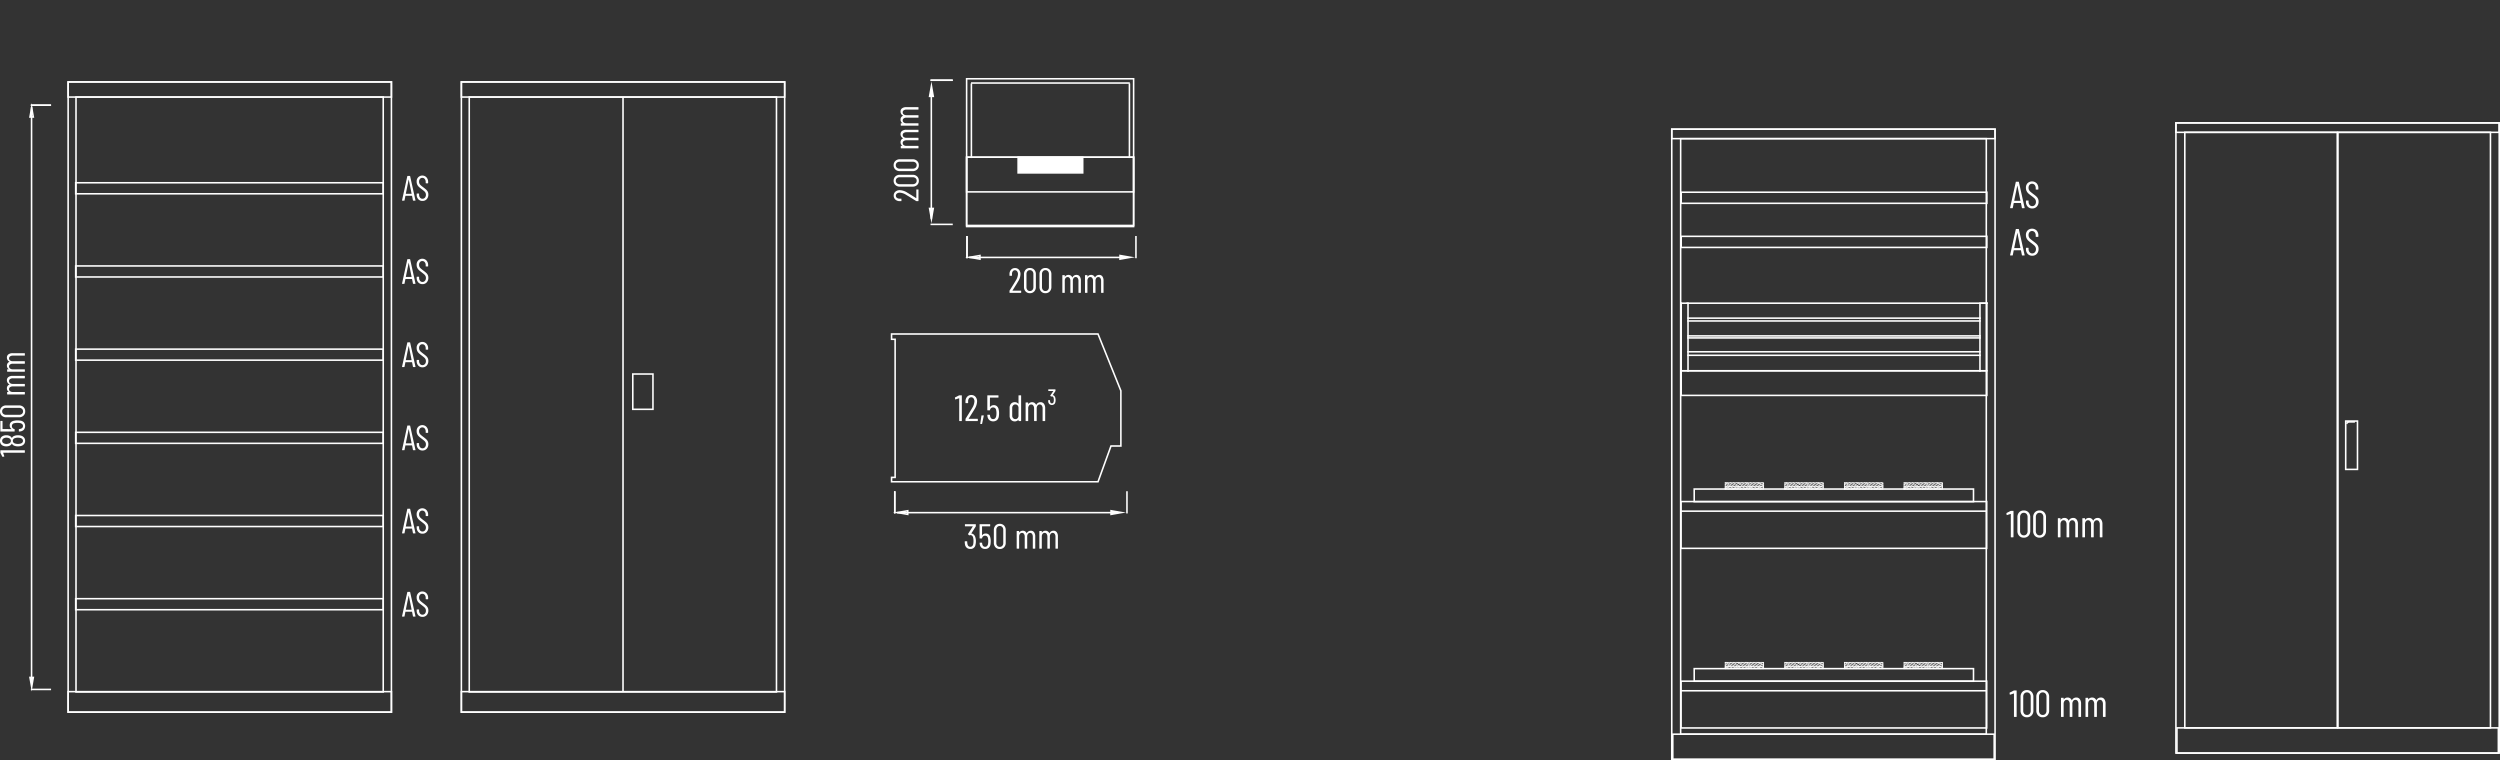 <svg id="Layer_1" data-name="Layer 1" xmlns="http://www.w3.org/2000/svg" viewBox="0 0 793.402 241.25"><rect x="0" y="0" width="793.402" height="241.25" fill="#333333" stroke="none"/><defs><style>.cls-1,.cls-2,.cls-4,.cls-5{fill:none;}.cls-2,.cls-4,.cls-5,.cls-6{stroke:#fff;stroke-miterlimit:10;}.cls-2,.cls-4{stroke-linecap:square;}.cls-2,.cls-5,.cls-6{stroke-width:0.5px;}.cls-3,.cls-6{fill:#fff;}.cls-4{stroke-width:0.25px;}</style></defs><title>22-32000-64_ST</title><line class="cls-1" x1="30.352" x2="330.352"/><line class="cls-1" x1="30.352" x2="330.352"/><polygon class="cls-2" points="690.552 239 793.152 239 793.152 39 690.552 39 690.552 239 690.552 239"/><polygon class="cls-2" points="690.877 231 792.877 231 792.877 239 690.877 239 690.877 231 690.877 231"/><polygon class="cls-2" points="690.552 39 793.152 39 793.152 42 690.552 42 690.552 39 690.552 39"/><polygon class="cls-2" points="693.373 231 741.751 231 741.751 42 693.373 42 693.373 231 693.373 231"/><polygon class="cls-2" points="790.373 231 741.979 231 741.979 42 790.373 42 790.373 231 790.373 231"/><polygon class="cls-2" points="744.436 148.969 748.172 148.969 748.172 133.626 744.436 133.626 744.436 148.969 744.436 148.969"/><line class="cls-2" x1="747.105" y1="133.892" x2="745.237" y2="133.892"/><polyline class="cls-2" points="745.237 133.892 744.97 134.026 744.837 134.293"/><polygon class="cls-2" points="530.552 241 633.152 241 633.152 41 530.552 41 530.552 241 530.552 241"/><polygon class="cls-2" points="530.877 233 632.877 233 632.877 241 530.877 241 530.877 233 530.877 233"/><polygon class="cls-2" points="530.552 41 633.152 41 633.152 44 530.552 44 530.552 41 530.552 41"/><polygon class="cls-2" points="533.373 233 630.373 233 630.373 44 533.373 44 533.373 233 533.373 233"/><path class="cls-3" d="M682.884,167.12h.648a.106.106,0,0,1,.12.12v8.16a.106.106,0,0,1-.12.12h-.612a.106.106,0,0,1-.12-.12v-7.272a.042.042,0,0,0-.018-.036.04.04,0,0,0-.042,0l-1.128.372-.036.012c-.056,0-.092-.036-.108-.108l-.06-.444v-.024c0-.04.027-.08.084-.12l1.236-.624A.336.336,0,0,1,682.884,167.12Z" transform="translate(-44.648 -5)"/><path class="cls-3" d="M690.45,175.046a2.176,2.176,0,0,1-.558-1.554V169.148a2.177,2.177,0,0,1,.558-1.554A1.924,1.924,0,0,1,691.921,167a1.957,1.957,0,0,1,1.487.594,2.164,2.164,0,0,1,.564,1.554v4.344a2.163,2.163,0,0,1-.564,1.554,1.957,1.957,0,0,1-1.487.594A1.924,1.924,0,0,1,690.45,175.046Zm2.347-.522a1.444,1.444,0,0,0,.323-.984V169.1a1.445,1.445,0,0,0-.323-.984,1.104,1.104,0,0,0-.876-.372,1.075,1.075,0,0,0-.853.372,1.445,1.445,0,0,0-.324.984V173.54a1.444,1.444,0,0,0,.324.984,1.075,1.075,0,0,0,.853.372A1.104,1.104,0,0,0,692.797,174.524Z" transform="translate(-44.648 -5)"/><path class="cls-3" d="M685.45,175.046a2.176,2.176,0,0,1-.558-1.554V169.148a2.177,2.177,0,0,1,.558-1.554A1.924,1.924,0,0,1,686.921,167a1.957,1.957,0,0,1,1.487.594,2.164,2.164,0,0,1,.564,1.554v4.344a2.163,2.163,0,0,1-.564,1.554,1.957,1.957,0,0,1-1.487.594A1.924,1.924,0,0,1,685.45,175.046Zm2.347-.522a1.444,1.444,0,0,0,.323-.984V169.1a1.445,1.445,0,0,0-.323-.984,1.104,1.104,0,0,0-.876-.372,1.075,1.075,0,0,0-.853.372,1.445,1.445,0,0,0-.324.984V173.54a1.444,1.444,0,0,0,.324.984,1.075,1.075,0,0,0,.853.372A1.104,1.104,0,0,0,687.797,174.524Z" transform="translate(-44.648 -5)"/><path class="cls-3" d="M703.705,169.892a2.395,2.395,0,0,1,.396,1.464v4.044a.106.106,0,0,1-.119.12h-.601a.106.106,0,0,1-.12-.12v-3.972a1.612,1.612,0,0,0-.258-.966.8.8,0,0,0-.678-.354.854.854,0,0,0-.72.348,1.528,1.528,0,0,0-.265.948v3.996a.106.106,0,0,1-.12.12h-.611a.106.106,0,0,1-.12-.12v-3.972a1.612,1.612,0,0,0-.258-.966.792.792,0,0,0-.666-.354.873.873,0,0,0-.727.348,1.51,1.51,0,0,0-.27.948v3.996a.106.106,0,0,1-.12.12h-.601a.105.105,0,0,1-.119-.12v-5.832a.105.105,0,0,1,.119-.12h.601a.106.106,0,0,1,.12.12v.372a.028.028,0,0,0,.018.03c.012.004.026-.002.042-.018a1.43,1.43,0,0,1,.54-.444,1.56,1.56,0,0,1,.66-.144,1.404,1.404,0,0,1,.792.222,1.426,1.426,0,0,1,.516.63.039.039,0,0,0,.036.024c.017,0,.028-.012.036-.036a1.429,1.429,0,0,1,.588-.636,1.624,1.624,0,0,1,.792-.204A1.313,1.313,0,0,1,703.705,169.892Z" transform="translate(-44.648 -5)"/><path class="cls-3" d="M711.481,169.892a2.395,2.395,0,0,1,.396,1.464v4.044a.106.106,0,0,1-.119.12h-.601a.106.106,0,0,1-.12-.12v-3.972a1.612,1.612,0,0,0-.258-.966.8.8,0,0,0-.678-.354.854.854,0,0,0-.72.348,1.528,1.528,0,0,0-.265.948v3.996a.106.106,0,0,1-.12.12h-.611a.106.106,0,0,1-.12-.12v-3.972a1.612,1.612,0,0,0-.258-.966.792.792,0,0,0-.666-.354.873.873,0,0,0-.727.348,1.51,1.51,0,0,0-.27.948v3.996a.106.106,0,0,1-.12.12H705.625a.105.105,0,0,1-.119-.12v-5.832a.105.105,0,0,1,.119-.12h.601a.106.106,0,0,1,.12.12v.372a.028.028,0,0,0,.018.03c.012.004.026-.002.042-.018a1.43,1.43,0,0,1,.54-.444,1.56,1.56,0,0,1,.66-.144,1.404,1.404,0,0,1,.792.222,1.426,1.426,0,0,1,.516.63.039.039,0,0,0,.036.024c.017,0,.028-.012.036-.036a1.429,1.429,0,0,1,.588-.636,1.624,1.624,0,0,1,.792-.204A1.313,1.313,0,0,1,711.481,169.892Z" transform="translate(-44.648 -5)"/><path class="cls-3" d="M683.884,224.12h.648a.106.106,0,0,1,.12.12v8.16a.106.106,0,0,1-.12.12h-.612a.106.106,0,0,1-.12-.12v-7.272a.042.042,0,0,0-.018-.036.04.04,0,0,0-.042,0l-1.128.372-.036.012c-.056,0-.092-.036-.108-.108l-.06-.444v-.024c0-.04.027-.08.084-.12l1.236-.624A.336.336,0,0,1,683.884,224.12Z" transform="translate(-44.648 -5)"/><path class="cls-3" d="M691.45,232.046a2.176,2.176,0,0,1-.558-1.554V226.148a2.177,2.177,0,0,1,.558-1.554A1.924,1.924,0,0,1,692.921,224a1.957,1.957,0,0,1,1.487.594,2.164,2.164,0,0,1,.564,1.554v4.344a2.163,2.163,0,0,1-.564,1.554,1.957,1.957,0,0,1-1.487.594A1.924,1.924,0,0,1,691.45,232.046Zm2.347-.522a1.444,1.444,0,0,0,.323-.984V226.1a1.445,1.445,0,0,0-.323-.984,1.104,1.104,0,0,0-.876-.372,1.075,1.075,0,0,0-.853.372,1.445,1.445,0,0,0-.324.984V230.54a1.444,1.444,0,0,0,.324.984,1.075,1.075,0,0,0,.853.372A1.104,1.104,0,0,0,693.797,231.524Z" transform="translate(-44.648 -5)"/><path class="cls-3" d="M686.45,232.046a2.176,2.176,0,0,1-.558-1.554V226.148a2.177,2.177,0,0,1,.558-1.554A1.924,1.924,0,0,1,687.921,224a1.957,1.957,0,0,1,1.487.594,2.164,2.164,0,0,1,.564,1.554v4.344a2.163,2.163,0,0,1-.564,1.554,1.957,1.957,0,0,1-1.487.594A1.924,1.924,0,0,1,686.45,232.046Zm2.347-.522a1.444,1.444,0,0,0,.323-.984V226.1a1.445,1.445,0,0,0-.323-.984,1.104,1.104,0,0,0-.876-.372,1.075,1.075,0,0,0-.853.372,1.445,1.445,0,0,0-.324.984V230.54a1.444,1.444,0,0,0,.324.984,1.075,1.075,0,0,0,.853.372A1.104,1.104,0,0,0,688.797,231.524Z" transform="translate(-44.648 -5)"/><path class="cls-3" d="M704.705,226.892a2.395,2.395,0,0,1,.396,1.464v4.044a.106.106,0,0,1-.119.12h-.601a.106.106,0,0,1-.12-.12v-3.972a1.612,1.612,0,0,0-.258-.966.8.8,0,0,0-.678-.354.854.854,0,0,0-.72.348,1.528,1.528,0,0,0-.265.948v3.996a.106.106,0,0,1-.12.12h-.611a.106.106,0,0,1-.12-.12v-3.972a1.612,1.612,0,0,0-.258-.966.792.792,0,0,0-.666-.354.873.873,0,0,0-.727.348,1.51,1.51,0,0,0-.27.948v3.996a.106.106,0,0,1-.12.12h-.601a.105.105,0,0,1-.119-.12v-5.832a.105.105,0,0,1,.119-.12h.601a.106.106,0,0,1,.12.12v.372a.028.028,0,0,0,.018.03c.012.004.026-.002.042-.018a1.43,1.43,0,0,1,.54-.444,1.56,1.56,0,0,1,.66-.144,1.404,1.404,0,0,1,.792.222,1.426,1.426,0,0,1,.516.63.039.039,0,0,0,.036.024c.017,0,.028-.012.036-.036a1.429,1.429,0,0,1,.588-.636,1.624,1.624,0,0,1,.792-.204A1.313,1.313,0,0,1,704.705,226.892Z" transform="translate(-44.648 -5)"/><path class="cls-3" d="M712.481,226.892a2.395,2.395,0,0,1,.396,1.464v4.044a.106.106,0,0,1-.119.12h-.601a.106.106,0,0,1-.12-.12v-3.972a1.612,1.612,0,0,0-.258-.966.8.8,0,0,0-.678-.354.854.854,0,0,0-.72.348,1.528,1.528,0,0,0-.265.948v3.996a.106.106,0,0,1-.12.12h-.611a.106.106,0,0,1-.12-.12v-3.972a1.612,1.612,0,0,0-.258-.966.792.792,0,0,0-.666-.354.873.873,0,0,0-.727.348,1.51,1.51,0,0,0-.27.948v3.996a.106.106,0,0,1-.12.12H706.625a.105.105,0,0,1-.119-.12v-5.832a.105.105,0,0,1,.119-.12h.601a.106.106,0,0,1,.12.12v.372a.028.028,0,0,0,.018.03c.012.004.026-.002.042-.018a1.43,1.43,0,0,1,.54-.444,1.56,1.56,0,0,1,.66-.144,1.404,1.404,0,0,1,.792.222,1.426,1.426,0,0,1,.516.63.039.039,0,0,0,.036.024c.017,0,.028-.012.036-.036a1.429,1.429,0,0,1,.588-.636,1.624,1.624,0,0,1,.792-.204A1.313,1.313,0,0,1,712.481,226.892Z" transform="translate(-44.648 -5)"/><polyline class="cls-2" points="630.493 159.176 630.493 174.024 533.493 174.024 533.493 159.176 630.493 159.176 630.493 162.222 533.493 162.222"/><polygon class="cls-2" points="537.675 155.2 626.31 155.2 626.31 159.2 537.675 159.2 537.675 155.2 537.675 155.2"/><line class="cls-4" x1="547.516" y1="154.46" x2="547.516" y2="154.46"/><line class="cls-4" x1="547.516" y1="154.96" x2="548.575" y2="154.46"/><line class="cls-4" x1="547.516" y1="155.21" x2="549.105" y2="154.46"/><line class="cls-4" x1="548.575" y1="155.21" x2="550.166" y2="154.46"/><line class="cls-4" x1="549.635" y1="155.21" x2="551.225" y2="154.46"/><line class="cls-4" x1="550.166" y1="155.21" x2="552.285" y2="154.46"/><line class="cls-4" x1="551.225" y1="155.21" x2="552.815" y2="154.46"/><line class="cls-4" x1="552.285" y1="155.21" x2="553.875" y2="154.46"/><line class="cls-4" x1="553.345" y1="155.21" x2="554.935" y2="154.46"/><line class="cls-4" x1="553.875" y1="155.21" x2="555.994" y2="154.46"/><line class="cls-4" x1="554.935" y1="155.21" x2="556.524" y2="154.46"/><line class="cls-4" x1="555.994" y1="155.21" x2="557.584" y2="154.46"/><line class="cls-4" x1="557.055" y1="155.21" x2="558.644" y2="154.46"/><line class="cls-4" x1="557.584" y1="155.21" x2="559.174" y2="154.46"/><line class="cls-4" x1="558.644" y1="155.21" x2="559.704" y2="154.71"/><line class="cls-4" x1="548.046" y1="154.46" x2="547.516" y2="154.21"/><line class="cls-4" x1="549.105" y1="154.46" x2="547.516" y2="153.71"/><line class="cls-4" x1="549.635" y1="154.46" x2="547.516" y2="153.21"/><line class="cls-4" x1="550.695" y1="154.46" x2="548.046" y2="153.21"/><line class="cls-4" x1="551.755" y1="154.46" x2="549.105" y2="153.21"/><line class="cls-4" x1="552.285" y1="154.46" x2="550.166" y2="153.21"/><line class="cls-4" x1="553.345" y1="154.46" x2="551.225" y2="153.21"/><line class="cls-4" x1="554.405" y1="154.46" x2="551.755" y2="153.21"/><line class="cls-4" x1="555.464" y1="154.46" x2="552.815" y2="153.21"/><line class="cls-4" x1="555.994" y1="154.46" x2="553.875" y2="153.21"/><line class="cls-4" x1="557.055" y1="154.46" x2="554.405" y2="153.21"/><line class="cls-4" x1="558.114" y1="154.46" x2="555.464" y2="153.21"/><line class="cls-4" x1="559.174" y1="154.46" x2="556.524" y2="153.21"/><line class="cls-4" x1="559.704" y1="154.21" x2="557.584" y2="153.21"/><line class="cls-4" x1="559.704" y1="153.96" x2="558.114" y2="153.21"/><line class="cls-4" x1="559.704" y1="153.46" x2="559.174" y2="153.21"/><polygon class="cls-4" points="559.704 153.21 547.516 153.21 547.516 155.21 559.704 155.21 559.704 153.21 559.704 153.21"/><polyline class="cls-4" points="547.516 155.21 547.516 154.46 559.704 154.46"/><line class="cls-4" x1="566.438" y1="154.46" x2="566.438" y2="154.46"/><line class="cls-4" x1="566.438" y1="154.96" x2="567.497" y2="154.46"/><line class="cls-4" x1="566.438" y1="155.21" x2="568.027" y2="154.46"/><line class="cls-4" x1="567.497" y1="155.21" x2="569.088" y2="154.46"/><line class="cls-4" x1="568.557" y1="155.21" x2="570.147" y2="154.46"/><line class="cls-4" x1="569.088" y1="155.21" x2="571.207" y2="154.46"/><line class="cls-4" x1="570.147" y1="155.21" x2="571.737" y2="154.46"/><line class="cls-4" x1="571.207" y1="155.21" x2="572.796" y2="154.46"/><line class="cls-4" x1="572.267" y1="155.21" x2="573.857" y2="154.46"/><line class="cls-4" x1="572.796" y1="155.21" x2="574.916" y2="154.46"/><line class="cls-4" x1="573.857" y1="155.21" x2="575.446" y2="154.46"/><line class="cls-4" x1="574.916" y1="155.21" x2="576.506" y2="154.46"/><line class="cls-4" x1="575.977" y1="155.21" x2="577.566" y2="154.46"/><line class="cls-4" x1="576.506" y1="155.21" x2="578.096" y2="154.46"/><line class="cls-4" x1="577.566" y1="155.21" x2="578.626" y2="154.71"/><line class="cls-4" x1="566.968" y1="154.46" x2="566.438" y2="154.21"/><line class="cls-4" x1="568.027" y1="154.46" x2="566.438" y2="153.71"/><line class="cls-4" x1="568.557" y1="154.46" x2="566.438" y2="153.21"/><line class="cls-4" x1="569.617" y1="154.46" x2="566.968" y2="153.21"/><line class="cls-4" x1="570.677" y1="154.46" x2="568.027" y2="153.21"/><line class="cls-4" x1="571.207" y1="154.46" x2="569.088" y2="153.21"/><line class="cls-4" x1="572.267" y1="154.46" x2="570.147" y2="153.21"/><line class="cls-4" x1="573.327" y1="154.46" x2="570.677" y2="153.21"/><line class="cls-4" x1="574.386" y1="154.46" x2="571.737" y2="153.21"/><line class="cls-4" x1="574.916" y1="154.46" x2="572.796" y2="153.21"/><line class="cls-4" x1="575.977" y1="154.46" x2="573.327" y2="153.21"/><line class="cls-4" x1="577.036" y1="154.46" x2="574.386" y2="153.21"/><line class="cls-4" x1="578.096" y1="154.46" x2="575.446" y2="153.21"/><line class="cls-4" x1="578.626" y1="154.21" x2="576.506" y2="153.21"/><line class="cls-4" x1="578.626" y1="153.96" x2="577.036" y2="153.21"/><line class="cls-4" x1="578.626" y1="153.46" x2="578.096" y2="153.21"/><polygon class="cls-4" points="578.626 153.21 566.438 153.21 566.438 155.21 578.626 155.21 578.626 153.21 578.626 153.21"/><polyline class="cls-4" points="566.438 155.21 566.438 154.46 578.626 154.46"/><line class="cls-4" x1="585.36" y1="154.46" x2="585.36" y2="154.46"/><line class="cls-4" x1="585.36" y1="154.96" x2="586.419" y2="154.46"/><line class="cls-4" x1="585.36" y1="155.21" x2="586.949" y2="154.46"/><line class="cls-4" x1="586.419" y1="155.21" x2="588.01" y2="154.46"/><line class="cls-4" x1="587.479" y1="155.21" x2="589.069" y2="154.46"/><line class="cls-4" x1="588.01" y1="155.21" x2="590.129" y2="154.46"/><line class="cls-4" x1="589.069" y1="155.21" x2="590.659" y2="154.46"/><line class="cls-4" x1="590.129" y1="155.21" x2="591.718" y2="154.46"/><line class="cls-4" x1="591.189" y1="155.21" x2="592.779" y2="154.46"/><line class="cls-4" x1="591.718" y1="155.21" x2="593.838" y2="154.46"/><line class="cls-4" x1="592.779" y1="155.21" x2="594.368" y2="154.46"/><line class="cls-4" x1="593.838" y1="155.21" x2="595.428" y2="154.46"/><line class="cls-4" x1="594.898" y1="155.21" x2="596.488" y2="154.46"/><line class="cls-4" x1="595.428" y1="155.21" x2="597.018" y2="154.46"/><line class="cls-4" x1="596.488" y1="155.21" x2="597.548" y2="154.71"/><line class="cls-4" x1="585.89" y1="154.46" x2="585.36" y2="154.21"/><line class="cls-4" x1="586.949" y1="154.46" x2="585.36" y2="153.71"/><line class="cls-4" x1="587.479" y1="154.46" x2="585.36" y2="153.21"/><line class="cls-4" x1="588.539" y1="154.46" x2="585.89" y2="153.21"/><line class="cls-4" x1="589.599" y1="154.46" x2="586.949" y2="153.21"/><line class="cls-4" x1="590.129" y1="154.46" x2="588.01" y2="153.21"/><line class="cls-4" x1="591.189" y1="154.46" x2="589.069" y2="153.21"/><line class="cls-4" x1="592.249" y1="154.46" x2="589.599" y2="153.21"/><line class="cls-4" x1="593.308" y1="154.46" x2="590.659" y2="153.21"/><line class="cls-4" x1="593.838" y1="154.46" x2="591.718" y2="153.21"/><line class="cls-4" x1="594.898" y1="154.46" x2="592.249" y2="153.21"/><line class="cls-4" x1="595.958" y1="154.46" x2="593.308" y2="153.21"/><line class="cls-4" x1="597.018" y1="154.46" x2="594.368" y2="153.21"/><line class="cls-4" x1="597.548" y1="154.21" x2="595.428" y2="153.21"/><line class="cls-4" x1="597.548" y1="153.96" x2="595.958" y2="153.21"/><line class="cls-4" x1="597.548" y1="153.46" x2="597.018" y2="153.21"/><polygon class="cls-4" points="597.548 153.21 585.36 153.21 585.36 155.21 597.548 155.21 597.548 153.21 597.548 153.21"/><polyline class="cls-4" points="585.36 155.21 585.36 154.46 597.548 154.46"/><line class="cls-4" x1="604.282" y1="154.46" x2="604.282" y2="154.46"/><line class="cls-4" x1="604.282" y1="154.96" x2="605.341" y2="154.46"/><line class="cls-4" x1="604.282" y1="155.21" x2="605.871" y2="154.46"/><line class="cls-4" x1="605.341" y1="155.21" x2="606.931" y2="154.46"/><line class="cls-4" x1="606.401" y1="155.21" x2="607.991" y2="154.46"/><line class="cls-4" x1="606.931" y1="155.21" x2="609.051" y2="154.46"/><line class="cls-4" x1="607.991" y1="155.21" x2="609.581" y2="154.46"/><line class="cls-4" x1="609.051" y1="155.21" x2="610.64" y2="154.46"/><line class="cls-4" x1="610.111" y1="155.21" x2="611.701" y2="154.46"/><line class="cls-4" x1="610.64" y1="155.21" x2="612.76" y2="154.46"/><line class="cls-4" x1="611.701" y1="155.21" x2="613.29" y2="154.46"/><line class="cls-4" x1="612.76" y1="155.21" x2="614.35" y2="154.46"/><line class="cls-4" x1="613.82" y1="155.21" x2="615.41" y2="154.46"/><line class="cls-4" x1="614.35" y1="155.21" x2="615.94" y2="154.46"/><line class="cls-4" x1="615.41" y1="155.21" x2="616.47" y2="154.71"/><line class="cls-4" x1="604.812" y1="154.46" x2="604.282" y2="154.21"/><line class="cls-4" x1="605.871" y1="154.46" x2="604.282" y2="153.71"/><line class="cls-4" x1="606.401" y1="154.46" x2="604.282" y2="153.21"/><line class="cls-4" x1="607.461" y1="154.46" x2="604.812" y2="153.21"/><line class="cls-4" x1="608.521" y1="154.46" x2="605.871" y2="153.21"/><line class="cls-4" x1="609.051" y1="154.46" x2="606.931" y2="153.21"/><line class="cls-4" x1="610.111" y1="154.46" x2="607.991" y2="153.21"/><line class="cls-4" x1="611.171" y1="154.46" x2="608.521" y2="153.21"/><line class="cls-4" x1="612.23" y1="154.46" x2="609.581" y2="153.21"/><line class="cls-4" x1="612.76" y1="154.46" x2="610.64" y2="153.21"/><line class="cls-4" x1="613.82" y1="154.46" x2="611.171" y2="153.21"/><line class="cls-4" x1="614.88" y1="154.46" x2="612.23" y2="153.21"/><line class="cls-4" x1="615.94" y1="154.46" x2="613.29" y2="153.21"/><line class="cls-4" x1="616.47" y1="154.21" x2="614.35" y2="153.21"/><line class="cls-4" x1="616.47" y1="153.96" x2="614.88" y2="153.21"/><line class="cls-4" x1="616.47" y1="153.46" x2="615.94" y2="153.21"/><polygon class="cls-4" points="616.47 153.21 604.282 153.21 604.282 155.21 616.47 155.21 616.47 153.21 616.47 153.21"/><polyline class="cls-4" points="604.282 155.21 604.282 154.46 616.47 154.46"/><polyline class="cls-2" points="630.493 216.176 630.493 231.024 533.493 231.024 533.493 216.176 630.493 216.176 630.493 219.222 533.493 219.222"/><polygon class="cls-2" points="537.675 212.2 626.31 212.2 626.31 216.2 537.675 216.2 537.675 212.2 537.675 212.2"/><line class="cls-4" x1="547.516" y1="211.46" x2="547.516" y2="211.46"/><line class="cls-4" x1="547.516" y1="211.96" x2="548.575" y2="211.46"/><line class="cls-4" x1="547.516" y1="212.21" x2="549.105" y2="211.46"/><line class="cls-4" x1="548.575" y1="212.21" x2="550.166" y2="211.46"/><line class="cls-4" x1="549.635" y1="212.21" x2="551.225" y2="211.46"/><line class="cls-4" x1="550.166" y1="212.21" x2="552.285" y2="211.46"/><line class="cls-4" x1="551.225" y1="212.21" x2="552.815" y2="211.46"/><line class="cls-4" x1="552.285" y1="212.21" x2="553.875" y2="211.46"/><line class="cls-4" x1="553.345" y1="212.21" x2="554.935" y2="211.46"/><line class="cls-4" x1="553.875" y1="212.21" x2="555.994" y2="211.46"/><line class="cls-4" x1="554.935" y1="212.21" x2="556.524" y2="211.46"/><line class="cls-4" x1="555.994" y1="212.21" x2="557.584" y2="211.46"/><line class="cls-4" x1="557.055" y1="212.21" x2="558.644" y2="211.46"/><line class="cls-4" x1="557.584" y1="212.21" x2="559.174" y2="211.46"/><line class="cls-4" x1="558.644" y1="212.21" x2="559.704" y2="211.71"/><line class="cls-4" x1="548.046" y1="211.46" x2="547.516" y2="211.21"/><line class="cls-4" x1="549.105" y1="211.46" x2="547.516" y2="210.71"/><line class="cls-4" x1="549.635" y1="211.46" x2="547.516" y2="210.21"/><line class="cls-4" x1="550.695" y1="211.46" x2="548.046" y2="210.21"/><line class="cls-4" x1="551.755" y1="211.46" x2="549.105" y2="210.21"/><line class="cls-4" x1="552.285" y1="211.46" x2="550.166" y2="210.21"/><line class="cls-4" x1="553.345" y1="211.46" x2="551.225" y2="210.21"/><line class="cls-4" x1="554.405" y1="211.46" x2="551.755" y2="210.21"/><line class="cls-4" x1="555.464" y1="211.46" x2="552.815" y2="210.21"/><line class="cls-4" x1="555.994" y1="211.46" x2="553.875" y2="210.21"/><line class="cls-4" x1="557.055" y1="211.46" x2="554.405" y2="210.21"/><line class="cls-4" x1="558.114" y1="211.46" x2="555.464" y2="210.21"/><line class="cls-4" x1="559.174" y1="211.46" x2="556.524" y2="210.21"/><line class="cls-4" x1="559.704" y1="211.21" x2="557.584" y2="210.21"/><line class="cls-4" x1="559.704" y1="210.96" x2="558.114" y2="210.21"/><line class="cls-4" x1="559.704" y1="210.46" x2="559.174" y2="210.21"/><polygon class="cls-4" points="559.704 210.21 547.516 210.21 547.516 212.21 559.704 212.21 559.704 210.21 559.704 210.21"/><polyline class="cls-4" points="547.516 212.21 547.516 211.46 559.704 211.46"/><line class="cls-4" x1="566.438" y1="211.46" x2="566.438" y2="211.46"/><line class="cls-4" x1="566.438" y1="211.96" x2="567.497" y2="211.46"/><line class="cls-4" x1="566.438" y1="212.21" x2="568.027" y2="211.46"/><line class="cls-4" x1="567.497" y1="212.21" x2="569.088" y2="211.46"/><line class="cls-4" x1="568.557" y1="212.21" x2="570.147" y2="211.46"/><line class="cls-4" x1="569.088" y1="212.21" x2="571.207" y2="211.46"/><line class="cls-4" x1="570.147" y1="212.21" x2="571.737" y2="211.46"/><line class="cls-4" x1="571.207" y1="212.21" x2="572.796" y2="211.46"/><line class="cls-4" x1="572.267" y1="212.21" x2="573.857" y2="211.46"/><line class="cls-4" x1="572.796" y1="212.21" x2="574.916" y2="211.46"/><line class="cls-4" x1="573.857" y1="212.21" x2="575.446" y2="211.46"/><line class="cls-4" x1="574.916" y1="212.21" x2="576.506" y2="211.46"/><line class="cls-4" x1="575.977" y1="212.21" x2="577.566" y2="211.46"/><line class="cls-4" x1="576.506" y1="212.21" x2="578.096" y2="211.46"/><line class="cls-4" x1="577.566" y1="212.21" x2="578.626" y2="211.71"/><line class="cls-4" x1="566.968" y1="211.46" x2="566.438" y2="211.21"/><line class="cls-4" x1="568.027" y1="211.46" x2="566.438" y2="210.71"/><line class="cls-4" x1="568.557" y1="211.46" x2="566.438" y2="210.21"/><line class="cls-4" x1="569.617" y1="211.46" x2="566.968" y2="210.21"/><line class="cls-4" x1="570.677" y1="211.46" x2="568.027" y2="210.21"/><line class="cls-4" x1="571.207" y1="211.46" x2="569.088" y2="210.21"/><line class="cls-4" x1="572.267" y1="211.46" x2="570.147" y2="210.21"/><line class="cls-4" x1="573.327" y1="211.46" x2="570.677" y2="210.21"/><line class="cls-4" x1="574.386" y1="211.46" x2="571.737" y2="210.21"/><line class="cls-4" x1="574.916" y1="211.46" x2="572.796" y2="210.21"/><line class="cls-4" x1="575.977" y1="211.46" x2="573.327" y2="210.21"/><line class="cls-4" x1="577.036" y1="211.46" x2="574.386" y2="210.21"/><line class="cls-4" x1="578.096" y1="211.46" x2="575.446" y2="210.21"/><line class="cls-4" x1="578.626" y1="211.21" x2="576.506" y2="210.21"/><line class="cls-4" x1="578.626" y1="210.96" x2="577.036" y2="210.21"/><line class="cls-4" x1="578.626" y1="210.46" x2="578.096" y2="210.21"/><polygon class="cls-4" points="578.626 210.21 566.438 210.21 566.438 212.21 578.626 212.21 578.626 210.21 578.626 210.21"/><polyline class="cls-4" points="566.438 212.21 566.438 211.46 578.626 211.46"/><line class="cls-4" x1="585.36" y1="211.46" x2="585.36" y2="211.46"/><line class="cls-4" x1="585.36" y1="211.96" x2="586.419" y2="211.46"/><line class="cls-4" x1="585.36" y1="212.21" x2="586.949" y2="211.46"/><line class="cls-4" x1="586.419" y1="212.21" x2="588.01" y2="211.46"/><line class="cls-4" x1="587.479" y1="212.21" x2="589.069" y2="211.46"/><line class="cls-4" x1="588.01" y1="212.21" x2="590.129" y2="211.46"/><line class="cls-4" x1="589.069" y1="212.21" x2="590.659" y2="211.46"/><line class="cls-4" x1="590.129" y1="212.21" x2="591.718" y2="211.46"/><line class="cls-4" x1="591.189" y1="212.21" x2="592.779" y2="211.46"/><line class="cls-4" x1="591.718" y1="212.21" x2="593.838" y2="211.46"/><line class="cls-4" x1="592.779" y1="212.21" x2="594.368" y2="211.46"/><line class="cls-4" x1="593.838" y1="212.21" x2="595.428" y2="211.46"/><line class="cls-4" x1="594.898" y1="212.21" x2="596.488" y2="211.46"/><line class="cls-4" x1="595.428" y1="212.21" x2="597.018" y2="211.46"/><line class="cls-4" x1="596.488" y1="212.21" x2="597.548" y2="211.71"/><line class="cls-4" x1="585.89" y1="211.46" x2="585.36" y2="211.21"/><line class="cls-4" x1="586.949" y1="211.46" x2="585.36" y2="210.71"/><line class="cls-4" x1="587.479" y1="211.46" x2="585.36" y2="210.21"/><line class="cls-4" x1="588.539" y1="211.46" x2="585.89" y2="210.21"/><line class="cls-4" x1="589.599" y1="211.46" x2="586.949" y2="210.21"/><line class="cls-4" x1="590.129" y1="211.46" x2="588.01" y2="210.21"/><line class="cls-4" x1="591.189" y1="211.46" x2="589.069" y2="210.21"/><line class="cls-4" x1="592.249" y1="211.46" x2="589.599" y2="210.21"/><line class="cls-4" x1="593.308" y1="211.46" x2="590.659" y2="210.21"/><line class="cls-4" x1="593.838" y1="211.46" x2="591.718" y2="210.21"/><line class="cls-4" x1="594.898" y1="211.46" x2="592.249" y2="210.21"/><line class="cls-4" x1="595.958" y1="211.46" x2="593.308" y2="210.21"/><line class="cls-4" x1="597.018" y1="211.46" x2="594.368" y2="210.21"/><line class="cls-4" x1="597.548" y1="211.21" x2="595.428" y2="210.21"/><line class="cls-4" x1="597.548" y1="210.96" x2="595.958" y2="210.21"/><line class="cls-4" x1="597.548" y1="210.46" x2="597.018" y2="210.21"/><polygon class="cls-4" points="597.548 210.21 585.36 210.21 585.36 212.21 597.548 212.21 597.548 210.21 597.548 210.21"/><polyline class="cls-4" points="585.36 212.21 585.36 211.46 597.548 211.46"/><line class="cls-4" x1="604.282" y1="211.46" x2="604.282" y2="211.46"/><line class="cls-4" x1="604.282" y1="211.96" x2="605.341" y2="211.46"/><line class="cls-4" x1="604.282" y1="212.21" x2="605.871" y2="211.46"/><line class="cls-4" x1="605.341" y1="212.21" x2="606.931" y2="211.46"/><line class="cls-4" x1="606.401" y1="212.21" x2="607.991" y2="211.46"/><line class="cls-4" x1="606.931" y1="212.21" x2="609.051" y2="211.46"/><line class="cls-4" x1="607.991" y1="212.21" x2="609.581" y2="211.46"/><line class="cls-4" x1="609.051" y1="212.21" x2="610.64" y2="211.46"/><line class="cls-4" x1="610.111" y1="212.21" x2="611.701" y2="211.46"/><line class="cls-4" x1="610.64" y1="212.21" x2="612.76" y2="211.46"/><line class="cls-4" x1="611.701" y1="212.21" x2="613.29" y2="211.46"/><line class="cls-4" x1="612.76" y1="212.21" x2="614.35" y2="211.46"/><line class="cls-4" x1="613.82" y1="212.21" x2="615.41" y2="211.46"/><line class="cls-4" x1="614.35" y1="212.21" x2="615.94" y2="211.46"/><line class="cls-4" x1="615.41" y1="212.21" x2="616.47" y2="211.71"/><line class="cls-4" x1="604.812" y1="211.46" x2="604.282" y2="211.21"/><line class="cls-4" x1="605.871" y1="211.46" x2="604.282" y2="210.71"/><line class="cls-4" x1="606.401" y1="211.46" x2="604.282" y2="210.21"/><line class="cls-4" x1="607.461" y1="211.46" x2="604.812" y2="210.21"/><line class="cls-4" x1="608.521" y1="211.46" x2="605.871" y2="210.21"/><line class="cls-4" x1="609.051" y1="211.46" x2="606.931" y2="210.21"/><line class="cls-4" x1="610.111" y1="211.46" x2="607.991" y2="210.21"/><line class="cls-4" x1="611.171" y1="211.46" x2="608.521" y2="210.21"/><line class="cls-4" x1="612.23" y1="211.46" x2="609.581" y2="210.21"/><line class="cls-4" x1="612.76" y1="211.46" x2="610.64" y2="210.21"/><line class="cls-4" x1="613.82" y1="211.46" x2="611.171" y2="210.21"/><line class="cls-4" x1="614.88" y1="211.46" x2="612.23" y2="210.21"/><line class="cls-4" x1="615.94" y1="211.46" x2="613.29" y2="210.21"/><line class="cls-4" x1="616.47" y1="211.21" x2="614.35" y2="210.21"/><line class="cls-4" x1="616.47" y1="210.96" x2="614.88" y2="210.21"/><line class="cls-4" x1="616.47" y1="210.46" x2="615.94" y2="210.21"/><polygon class="cls-4" points="616.47 210.21 604.282 210.21 604.282 212.21 616.47 212.21 616.47 210.21 616.47 210.21"/><polyline class="cls-4" points="604.282 212.21 604.282 211.46 616.47 211.46"/><polygon class="cls-2" points="533.552 64.523 630.552 64.523 630.552 61.004 533.552 61.004 533.552 64.523 533.552 64.523"/><polygon class="cls-2" points="533.552 78.523 630.552 78.523 630.552 75.004 533.552 75.004 533.552 78.523 533.552 78.523"/><polyline class="cls-2" points="630.552 96.224 630.552 117.667 533.552 117.667 533.552 96.224"/><polygon class="cls-2" points="533.552 117.667 630.552 117.667 630.552 125.484 533.552 125.484 533.552 117.667 533.552 117.667"/><line class="cls-2" x1="535.723" y1="112.755" x2="628.393" y2="112.755"/><line class="cls-2" x1="535.723" y1="111.644" x2="628.393" y2="111.644"/><line class="cls-2" x1="535.723" y1="107.244" x2="628.393" y2="107.244"/><line class="cls-2" x1="535.723" y1="106.604" x2="628.393" y2="106.604"/><line class="cls-2" x1="535.723" y1="101.862" x2="628.393" y2="101.862"/><polyline class="cls-2" points="533.552 96.224 535.71 96.224 535.71 117.757"/><polyline class="cls-2" points="630.521 96.224 628.363 96.224 628.363 117.757"/><line class="cls-2" x1="630.552" y1="96.224" x2="535.463" y2="96.224"/><line class="cls-2" x1="535.723" y1="100.965" x2="628.393" y2="100.965"/><path class="cls-3" d="M686.323,70.959l-.301-1.487a.04.04,0,0,0-.018-.036.075.075,0,0,0-.042-.012h-2.172a.073.073,0,0,0-.042.012.041.041,0,0,0-.019.036l-.3,1.487a.114.114,0,0,1-.132.108h-.612a.11.11,0,0,1-.09-.036.107.107,0,0,1-.018-.096l1.8-8.16a.123.123,0,0,1,.132-.108h.72a.116.116,0,0,1,.133.108l1.823,8.16V70.959a.096.096,0,0,1-.107.108h-.624A.123.123,0,0,1,686.323,70.959Zm-2.4-2.231h1.896c.023,0,.035-.016.035-.048l-.96-4.716c-.008-.024-.016-.036-.023-.036-.009,0-.017.012-.024.036l-.96,4.716C683.887,68.712,683.898,68.728,683.923,68.728Z" transform="translate(-44.648 -5)"/><path class="cls-3" d="M688.158,70.575a2.151,2.151,0,0,1-.552-1.536v-.275a.106.106,0,0,1,.12-.12h.588a.106.106,0,0,1,.12.12v.239a1.553,1.553,0,0,0,.324,1.026,1.041,1.041,0,0,0,.84.39,1.083,1.083,0,0,0,.84-.371,1.414,1.414,0,0,0,.336-.984,1.432,1.432,0,0,0-.162-.702,1.839,1.839,0,0,0-.42-.516q-.258-.223-.857-.679a12.078,12.078,0,0,1-.948-.762,2.589,2.589,0,0,1-.57-.762,2.303,2.303,0,0,1-.222-1.044,2.015,2.015,0,0,1,.54-1.482,2.082,2.082,0,0,1,2.861.048,2.242,2.242,0,0,1,.547,1.578V65.043a.107.107,0,0,1-.12.12h-.601a.106.106,0,0,1-.12-.12v-.312a1.576,1.576,0,0,0-.317-1.026,1.102,1.102,0,0,0-1.639-.048,1.382,1.382,0,0,0-.312.966,1.473,1.473,0,0,0,.138.654,1.801,1.801,0,0,0,.414.534q.277.252.816.66a12.668,12.668,0,0,1,1.074.857,2.5,2.5,0,0,1,.546.721,2.113,2.113,0,0,1,.191.941,2.196,2.196,0,0,1-.563,1.578,1.912,1.912,0,0,1-1.452.594A1.884,1.884,0,0,1,688.158,70.575Z" transform="translate(-44.648 -5)"/><path class="cls-3" d="M686.323,85.959l-.301-1.487a.04.04,0,0,0-.018-.036.075.075,0,0,0-.042-.012h-2.172a.073.073,0,0,0-.042.012.041.041,0,0,0-.019.036l-.3,1.487a.114.114,0,0,1-.132.108h-.612a.11.11,0,0,1-.09-.036.107.107,0,0,1-.018-.096l1.8-8.16a.123.123,0,0,1,.132-.108h.72a.116.116,0,0,1,.133.108l1.823,8.16V85.959a.096.096,0,0,1-.107.108h-.624A.123.123,0,0,1,686.323,85.959Zm-2.4-2.231h1.896c.023,0,.035-.016.035-.048l-.96-4.716c-.008-.024-.016-.036-.023-.036-.009,0-.017.012-.024.036l-.96,4.716C683.887,83.712,683.898,83.728,683.923,83.728Z" transform="translate(-44.648 -5)"/><path class="cls-3" d="M688.158,85.575a2.151,2.151,0,0,1-.552-1.536v-.275a.106.106,0,0,1,.12-.12h.588a.106.106,0,0,1,.12.12v.239a1.553,1.553,0,0,0,.324,1.026,1.041,1.041,0,0,0,.84.39,1.083,1.083,0,0,0,.84-.371,1.414,1.414,0,0,0,.336-.984,1.432,1.432,0,0,0-.162-.702,1.839,1.839,0,0,0-.42-.516q-.258-.223-.857-.679a12.078,12.078,0,0,1-.948-.762,2.589,2.589,0,0,1-.57-.762,2.303,2.303,0,0,1-.222-1.044,2.015,2.015,0,0,1,.54-1.482,2.082,2.082,0,0,1,2.861.048,2.242,2.242,0,0,1,.547,1.578V80.043a.107.107,0,0,1-.12.12h-.601a.106.106,0,0,1-.12-.12v-.312a1.576,1.576,0,0,0-.317-1.026,1.102,1.102,0,0,0-1.639-.048,1.382,1.382,0,0,0-.312.966,1.473,1.473,0,0,0,.138.654,1.801,1.801,0,0,0,.414.534q.277.252.816.66a12.668,12.668,0,0,1,1.074.857,2.5,2.5,0,0,1,.546.721,2.113,2.113,0,0,1,.191.941,2.196,2.196,0,0,1-.563,1.578,1.912,1.912,0,0,1-1.452.594A1.884,1.884,0,0,1,688.158,85.575Z" transform="translate(-44.648 -5)"/><line class="cls-5" x1="9.784" y1="33.389" x2="16.204" y2="33.389"/><polygon class="cls-5" points="9.52 37.134 10.566 37.134 10.05 34.151 9.52 37.134"/><polygon class="cls-6" points="9.52 215.005 10.566 215.005 10.05 218 9.52 215.005"/><line class="cls-5" x1="9.784" y1="33.389" x2="16.204" y2="33.389"/><line class="cls-5" x1="9.784" y1="218.8" x2="16.204" y2="218.8"/><line class="cls-5" x1="10.016" y1="34.002" x2="10.016" y2="215.602"/><line class="cls-5" x1="197.722" y1="30.8" x2="197.722" y2="219.6"/><line class="cls-5" x1="295.311" y1="25.463" x2="302.365" y2="25.463"/><polygon class="cls-6" points="295.021 30.579 296.171 30.579 295.603 27.301 295.021 30.579"/><polygon class="cls-6" points="295.021 66.159 296.171 66.159 295.603 69.451 295.021 66.159"/><line class="cls-5" x1="295.311" y1="25.463" x2="302.365" y2="25.463"/><line class="cls-5" x1="295.311" y1="71.209" x2="302.365" y2="71.209"/><line class="cls-5" x1="295.566" y1="29.895" x2="295.566" y2="69.453"/><polygon class="cls-5" points="21.622 26 124.222 26 124.222 226 21.622 226 21.622 26 21.622 26"/><polygon class="cls-5" points="24.122 30.8 121.622 30.8 121.622 219.6 24.122 219.6 24.122 30.8 24.122 30.8"/><polygon class="cls-5" points="21.622 26 124.222 26 124.222 30.8 21.622 30.8 21.622 26 21.622 26"/><polygon class="cls-5" points="24.022 58 121.622 58 121.622 61.5 24.022 61.5 24.022 58 24.022 58"/><polygon class="cls-5" points="24.022 84.4 121.622 84.4 121.622 87.9 24.022 87.9 24.022 84.4 24.022 84.4"/><polygon class="cls-5" points="24.022 110.8 121.622 110.8 121.622 114.3 24.022 114.3 24.022 110.8 24.022 110.8"/><polygon class="cls-5" points="24.022 137.2 121.622 137.2 121.622 140.7 24.022 140.7 24.022 137.2 24.022 137.2"/><polygon class="cls-5" points="24.022 163.6 121.622 163.6 121.622 167.1 24.022 167.1 24.022 163.6 24.022 163.6"/><polygon class="cls-5" points="24.022 190 121.622 190 121.622 193.5 24.022 193.5 24.022 190 24.022 190"/><polygon class="cls-5" points="21.622 219.5 124.222 219.5 124.222 226 21.622 226 21.622 219.5 21.622 219.5"/><polygon class="cls-5" points="146.422 26 249.022 26 249.022 226 146.422 226 146.422 26 146.422 26"/><polygon class="cls-5" points="148.922 30.8 246.422 30.8 246.422 219.6 148.922 219.6 148.922 30.8 148.922 30.8"/><polygon class="cls-5" points="146.422 26 249.022 26 249.022 30.8 146.422 30.8 146.422 26 146.422 26"/><polygon class="cls-5" points="146.422 219.5 249.022 219.5 249.022 226 146.422 226 146.422 219.5 146.422 219.5"/><polygon class="cls-5" points="200.822 118.7 207.222 118.7 207.222 129.9 200.822 129.9 200.822 118.7 200.822 118.7"/><path class="cls-3" d="M44.76,148.606v-.6a.098.098,0,0,1,.111-.111h7.552a.098.098,0,0,1,.111.111v.567a.098.098,0,0,1-.111.111H45.693a.036.036,0,0,0-.033.017.035.035,0,0,0,0,.039l.344,1.044.011.033c0,.052-.034.085-.1.1l-.411.056h-.023c-.036,0-.074-.026-.11-.078l-.578-1.144A.313.313,0,0,1,44.76,148.606Z" transform="translate(-44.648 -5)"/><path class="cls-3" d="M48.448,143.963a1.232,1.232,0,0,1,.633-.589,3.131,3.131,0,0,1,1.289-.244,3.207,3.207,0,0,1,1.055.155,1.765,1.765,0,0,1,.883.611,1.637,1.637,0,0,1,.317,1.011,1.598,1.598,0,0,1-.311.983,1.81,1.81,0,0,1-.878.616,3.528,3.528,0,0,1-1.078.156,3.026,3.026,0,0,1-1.199-.211,1.391,1.391,0,0,1-.711-.622c-.023-.03-.044-.03-.067,0a1.389,1.389,0,0,1-.6.589,2.417,2.417,0,0,1-1.133.245,2.378,2.378,0,0,1-1.133-.245,1.535,1.535,0,0,1-.639-.6,1.777,1.777,0,0,1-.227-.911,1.845,1.845,0,0,1,.216-.911,1.472,1.472,0,0,1,.628-.6,2.321,2.321,0,0,1,1.165-.266,2.297,2.297,0,0,1,1.099.233,1.516,1.516,0,0,1,.622.6C48.404,144.001,48.425,144.001,48.448,143.963Zm-1.732,1.922a1.747,1.747,0,0,0,.832-.178.826.826,0,0,0,.544-.8.861.861,0,0,0-.155-.516.953.953,0,0,0-.434-.328,1.878,1.878,0,0,0-.8-.155,1.62,1.62,0,0,0-.844.189.847.847,0,0,0-.522.811.835.835,0,0,0,.555.811,1.828,1.828,0,0,0,.822.167Zm3.609-1.977a2.526,2.526,0,0,0-.954.155.852.852,0,0,0-.645.844.79.79,0,0,0,.178.517,1.083,1.083,0,0,0,.511.327,2.691,2.691,0,0,0,.91.134,3.01,3.01,0,0,0,.812-.1,1.2,1.2,0,0,0,.589-.328.782.782,0,0,0,.211-.55.82.82,0,0,0-.217-.572,1.198,1.198,0,0,0-.616-.339,3.205,3.205,0,0,0-.778-.089Z" transform="translate(-44.648 -5)"/><path class="cls-3" d="M50.17,138.421a5.939,5.939,0,0,1,.922.067,1.833,1.833,0,0,1,1.138.55,1.916,1.916,0,0,1,.006,2.321,1.888,1.888,0,0,1-1.166.561l-.333.033h-.022c-.059,0-.089-.033-.089-.1v-.567a.11.11,0,0,1,.096-.122.111.111,0,0,1,.014-.001l.267-.034q.932-.178.933-.933a.808.808,0,0,0-.228-.589,1.252,1.252,0,0,0-.661-.322,4.262,4.262,0,0,0-.888-.078,3.984,3.984,0,0,0-.955.1.88.88,0,0,0-.778.888.901.901,0,0,0,.767.955.125.125,0,0,1,.1.122v.578a.098.098,0,0,1-.111.111h-4.309a.098.098,0,0,1-.111-.111v-3.143a.098.098,0,0,1,.111-.111h.466a.098.098,0,0,1,.111.111v2.421a.039.039,0,0,0,.033.045l.011 0,2.754.011a.038.038,0,0,0,.034-.017c.007-.011.004-.024-.011-.039a1.138,1.138,0,0,1-.406-.472,1.543,1.543,0,0,1-.138-.661,1.354,1.354,0,0,1,.355-.966,1.805,1.805,0,0,1,1.022-.5A4.211,4.211,0,0,1,50.17,138.421Z" transform="translate(-44.648 -5)"/><path class="cls-3" d="M52.097,136.916a2.017,2.017,0,0,1-1.439.517H46.638a2.017,2.017,0,0,1-1.439-.517,1.778,1.778,0,0,1-.549-1.361,1.81,1.81,0,0,1,.549-1.377,2.003,2.003,0,0,1,1.439-.522h4.02a2.003,2.003,0,0,1,1.439.522,1.81,1.81,0,0,1,.55,1.377A1.779,1.779,0,0,1,52.097,136.916Zm-.483-2.171a1.337,1.337,0,0,0-.911-.3H46.593a1.337,1.337,0,0,0-.911.3,1.019,1.019,0,0,0-.344.811.995.995,0,0,0,.344.789,1.339,1.339,0,0,0,.911.3h4.109a1.339,1.339,0,0,0,.911-.3.995.995,0,0,0,.344-.789,1.019,1.019,0,0,0-.344-.811Z" transform="translate(-44.648 -5)"/><path class="cls-3" d="M47.326,124.649a2.216,2.216,0,0,1,1.355-.367h3.743a.098.098,0,0,1,.111.111v.555a.098.098,0,0,1-.111.111h-3.676a1.491,1.491,0,0,0-.894.239.742.742,0,0,0-.327.628.79.79,0,0,0,.322.666,1.414,1.414,0,0,0,.877.245h3.699a.098.098,0,0,1,.111.111v.567a.098.098,0,0,1-.111.111h-3.676a1.491,1.491,0,0,0-.894.239.733.733,0,0,0-.327.616.806.806,0,0,0,.322.672,1.393,1.393,0,0,0,.877.25h3.699a.098.098,0,0,1,.111.111v.556a.098.098,0,0,1-.111.111h-5.398a.098.098,0,0,1-.111-.111v-.556a.098.098,0,0,1,.111-.111h.344c.015,0,.025-.005.028-.017.004-.011-.001-.024-.016-.039a1.315,1.315,0,0,1-.411-.5,1.44,1.44,0,0,1-.133-.611,1.297,1.297,0,0,1,.205-.733,1.312,1.312,0,0,1,.583-.478.036.036,0,0,0,.023-.034c0-.015-.011-.026-.034-.033a1.326,1.326,0,0,1-.589-.544,1.498,1.498,0,0,1-.188-.733A1.216,1.216,0,0,1,47.326,124.649Z" transform="translate(-44.648 -5)"/><path class="cls-3" d="M47.326,117.452a2.216,2.216,0,0,1,1.355-.367h3.743a.098.098,0,0,1,.111.111v.555a.098.098,0,0,1-.111.111h-3.676a1.491,1.491,0,0,0-.894.239.742.742,0,0,0-.327.628.79.79,0,0,0,.322.666,1.414,1.414,0,0,0,.877.245h3.699a.098.098,0,0,1,.111.111v.567a.098.098,0,0,1-.111.111h-3.676a1.491,1.491,0,0,0-.894.239.733.733,0,0,0-.327.616.806.806,0,0,0,.322.672,1.393,1.393,0,0,0,.877.25h3.699a.098.098,0,0,1,.111.111v.556a.098.098,0,0,1-.111.111h-5.398a.098.098,0,0,1-.111-.111v-.556a.098.098,0,0,1,.111-.111h.344c.015,0,.025-.005.028-.017.004-.011-.001-.024-.016-.039a1.315,1.315,0,0,1-.411-.5,1.44,1.44,0,0,1-.133-.611,1.297,1.297,0,0,1,.205-.733,1.312,1.312,0,0,1,.583-.478.036.036,0,0,0,.023-.034c0-.015-.011-.026-.034-.033a1.326,1.326,0,0,1-.589-.544,1.498,1.498,0,0,1-.188-.733A1.216,1.216,0,0,1,47.326,117.452Z" transform="translate(-44.648 -5)"/><rect class="cls-5" x="306.766" y="49.891" width="53" height="11.003"/><rect class="cls-5" x="306.766" y="25" width="53" height="46.551"/><rect class="cls-5" x="306.766" y="49.891" width="53" height="22.006"/><line class="cls-5" x1="308.28" y1="26.461" x2="308.28" y2="50.16"/><line class="cls-5" x1="358.437" y1="26.461" x2="358.437" y2="50.16"/><rect class="cls-6" x="323.117" y="49.891" width="20.489" height="4.976"/><line class="cls-5" x1="308.17" y1="26.351" x2="358.553" y2="26.351"/><path class="cls-3" d="M175.7,68.582l-.277-1.389a.039.039,0,0,0-.016-.034.072.072,0,0,0-.039-.011h-2.006a.072.072,0,0,0-.039.011.039.039,0,0,0-.016.034l-.277,1.389a.106.106,0,0,1-.11.102h0l-.012-.001h-.566a.1.1,0,0,1-.083-.034.104.104,0,0,1-.017-.09l1.663-7.616a.114.114,0,0,1,.122-.101h.666a.107.107,0,0,1,.121.09h0l.001.011,1.685,7.616V68.582a.089.089,0,0,1-.1.101h-.577A.114.114,0,0,1,175.7,68.582Zm-2.217-2.084h1.752c.022,0,.034-.015.034-.045l-.887-4.402c-.007-.023-.015-.034-.022-.034-.008,0-.015.011-.022.034l-.887,4.402c0,.03.012.045.034.045Z" transform="translate(-44.648 -5)"/><path class="cls-3" d="M177.396,68.223a2.022,2.022,0,0,1-.51-1.434V66.532a.098.098,0,0,1,.111-.112h.543a.098.098,0,0,1,.111.112v.224a1.462,1.462,0,0,0,.299.958.959.959,0,0,0,.777.364.996.996,0,0,0,.776-.348,1.325,1.325,0,0,0,.31-.918,1.35,1.35,0,0,0-.149-.655,1.732,1.732,0,0,0-.388-.481q-.238-.207-.792-.633a11.239,11.239,0,0,1-.877-.712,2.411,2.411,0,0,1-.527-.711,2.17,2.17,0,0,1-.205-.974,1.805,1.805,0,0,1,3.143-1.338,2.105,2.105,0,0,1,.505,1.473v.28a.099.099,0,0,1-.111.112h-.555a.099.099,0,0,1-.111-.112v-.291a1.477,1.477,0,0,0-.294-.958.953.953,0,0,0-.781-.364.942.942,0,0,0-.732.32,1.298,1.298,0,0,0-.288.902,1.394,1.394,0,0,0,.127.61,1.679,1.679,0,0,0,.383.498q.256.236.754.616a11.743,11.743,0,0,1,.992.801,2.339,2.339,0,0,1,.505.672,1.998,1.998,0,0,1,.177.88,2.064,2.064,0,0,1-.521,1.473,1.759,1.759,0,0,1-1.341.555A1.731,1.731,0,0,1,177.396,68.223Z" transform="translate(-44.648 -5)"/><path class="cls-3" d="M175.7,94.982l-.277-1.389a.039.039,0,0,0-.016-.034.072.072,0,0,0-.039-.011h-2.006a.072.072,0,0,0-.039.011.039.039,0,0,0-.016.034l-.277,1.389a.106.106,0,0,1-.11.102h0l-.012-.001h-.566a.1.1,0,0,1-.083-.034.104.104,0,0,1-.017-.09l1.663-7.616a.114.114,0,0,1,.122-.101h.666a.107.107,0,0,1,.121.09h0l.001.011,1.685,7.616V94.982a.089.089,0,0,1-.1.101h-.577A.114.114,0,0,1,175.7,94.982Zm-2.217-2.084h1.752c.022,0,.034-.015.034-.045l-.887-4.402c-.007-.023-.015-.034-.022-.034-.008,0-.015.011-.022.034l-.887,4.402c0,.03.012.045.034.045Z" transform="translate(-44.648 -5)"/><path class="cls-3" d="M177.396,94.623a2.022,2.022,0,0,1-.51-1.434V92.932a.098.098,0,0,1,.111-.112h.543a.098.098,0,0,1,.111.112v.224a1.462,1.462,0,0,0,.299.958.959.959,0,0,0,.777.364.996.996,0,0,0,.776-.348,1.325,1.325,0,0,0,.31-.918,1.35,1.35,0,0,0-.149-.655,1.732,1.732,0,0,0-.388-.481q-.238-.207-.792-.633a11.237,11.237,0,0,1-.877-.712,2.411,2.411,0,0,1-.527-.711,2.17,2.17,0,0,1-.205-.974,1.805,1.805,0,0,1,3.143-1.338,2.105,2.105,0,0,1,.505,1.473v.28a.099.099,0,0,1-.111.112h-.555a.099.099,0,0,1-.111-.112v-.291a1.477,1.477,0,0,0-.294-.958.953.953,0,0,0-.781-.364.942.942,0,0,0-.732.32,1.298,1.298,0,0,0-.288.902,1.394,1.394,0,0,0,.127.61,1.679,1.679,0,0,0,.383.498q.256.236.754.616a11.743,11.743,0,0,1,.992.801,2.339,2.339,0,0,1,.505.672,1.998,1.998,0,0,1,.177.88,2.064,2.064,0,0,1-.521,1.473,1.759,1.759,0,0,1-1.341.555A1.731,1.731,0,0,1,177.396,94.623Z" transform="translate(-44.648 -5)"/><path class="cls-3" d="M175.7,121.382l-.277-1.389a.039.039,0,0,0-.016-.034.072.072,0,0,0-.039-.011h-2.006a.072.072,0,0,0-.039.011.039.039,0,0,0-.016.034l-.277,1.389a.106.106,0,0,1-.11.102h0l-.012-.001h-.566a.1.1,0,0,1-.083-.034.104.104,0,0,1-.017-.09l1.663-7.616a.114.114,0,0,1,.122-.101h.666a.107.107,0,0,1,.121.09h0l.001.011,1.685,7.616v.023a.089.089,0,0,1-.1.101h-.577A.114.114,0,0,1,175.7,121.382Zm-2.217-2.084h1.752c.022,0,.034-.015.034-.045l-.887-4.402c-.007-.023-.015-.034-.022-.034-.008,0-.015.011-.022.034l-.887,4.402c0,.03.012.045.034.045Z" transform="translate(-44.648 -5)"/><path class="cls-3" d="M177.396,121.023a2.022,2.022,0,0,1-.51-1.434V119.332a.098.098,0,0,1,.111-.112h.543a.098.098,0,0,1,.111.112v.224a1.462,1.462,0,0,0,.299.958.959.959,0,0,0,.777.364.996.996,0,0,0,.776-.348,1.325,1.325,0,0,0,.31-.918,1.35,1.35,0,0,0-.149-.655,1.732,1.732,0,0,0-.388-.481q-.238-.207-.792-.633a11.235,11.235,0,0,1-.877-.712,2.411,2.411,0,0,1-.527-.711,2.17,2.17,0,0,1-.205-.974,1.805,1.805,0,0,1,3.143-1.338,2.105,2.105,0,0,1,.505,1.473v.28a.099.099,0,0,1-.111.112h-.555a.099.099,0,0,1-.111-.112v-.291a1.477,1.477,0,0,0-.294-.958.953.953,0,0,0-.781-.364.942.942,0,0,0-.732.32,1.298,1.298,0,0,0-.288.902,1.394,1.394,0,0,0,.127.61,1.679,1.679,0,0,0,.383.498q.256.236.754.616a11.741,11.741,0,0,1,.992.801,2.339,2.339,0,0,1,.505.672,1.998,1.998,0,0,1,.177.88,2.064,2.064,0,0,1-.521,1.473,1.759,1.759,0,0,1-1.341.555A1.731,1.731,0,0,1,177.396,121.023Z" transform="translate(-44.648 -5)"/><path class="cls-3" d="M175.7,147.782l-.277-1.389a.039.039,0,0,0-.016-.034.072.072,0,0,0-.039-.011h-2.006a.072.072,0,0,0-.039.011.039.039,0,0,0-.016.034l-.277,1.389a.106.106,0,0,1-.11.102h0l-.012-.001h-.566a.1.1,0,0,1-.083-.034.104.104,0,0,1-.017-.09l1.663-7.616a.114.114,0,0,1,.122-.101h.666a.107.107,0,0,1,.121.09h0l.001.011,1.685,7.616v.023a.089.089,0,0,1-.1.101h-.577A.114.114,0,0,1,175.7,147.782Zm-2.217-2.084h1.752c.022,0,.034-.015.034-.045l-.887-4.402c-.007-.023-.015-.034-.022-.034-.008,0-.015.011-.022.034l-.887,4.402c0,.03.012.045.034.045Z" transform="translate(-44.648 -5)"/><path class="cls-3" d="M177.396,147.423a2.022,2.022,0,0,1-.51-1.434V145.732a.098.098,0,0,1,.111-.112h.543a.098.098,0,0,1,.111.112v.224a1.462,1.462,0,0,0,.299.958.959.959,0,0,0,.777.364.996.996,0,0,0,.776-.348,1.325,1.325,0,0,0,.31-.918,1.35,1.35,0,0,0-.149-.655,1.732,1.732,0,0,0-.388-.481q-.238-.207-.792-.633a11.235,11.235,0,0,1-.877-.712,2.411,2.411,0,0,1-.527-.711,2.17,2.17,0,0,1-.205-.974,1.805,1.805,0,0,1,3.143-1.338,2.105,2.105,0,0,1,.505,1.473v.28a.099.099,0,0,1-.111.112h-.555a.099.099,0,0,1-.111-.112v-.291a1.477,1.477,0,0,0-.294-.958.953.953,0,0,0-.781-.364.942.942,0,0,0-.732.32,1.298,1.298,0,0,0-.288.902,1.394,1.394,0,0,0,.127.61,1.679,1.679,0,0,0,.383.498q.256.236.754.616a11.741,11.741,0,0,1,.992.801,2.339,2.339,0,0,1,.505.672,1.998,1.998,0,0,1,.177.88,2.064,2.064,0,0,1-.521,1.473,1.759,1.759,0,0,1-1.341.555A1.731,1.731,0,0,1,177.396,147.423Z" transform="translate(-44.648 -5)"/><path class="cls-3" d="M175.7,174.182l-.277-1.389a.039.039,0,0,0-.016-.034.072.072,0,0,0-.039-.011h-2.006a.072.072,0,0,0-.039.011.039.039,0,0,0-.016.034l-.277,1.389a.106.106,0,0,1-.11.102h0l-.012-.001h-.566a.1.1,0,0,1-.083-.034.104.104,0,0,1-.017-.09l1.663-7.616a.114.114,0,0,1,.122-.101h.666a.107.107,0,0,1,.121.09h0l.001.011,1.685,7.616v.023a.089.089,0,0,1-.1.101h-.577A.114.114,0,0,1,175.7,174.182Zm-2.217-2.084h1.752c.022,0,.034-.015.034-.045l-.887-4.402c-.007-.023-.015-.034-.022-.034-.008,0-.015.011-.022.034l-.887,4.402c0,.03.012.045.034.045Z" transform="translate(-44.648 -5)"/><path class="cls-3" d="M177.396,173.823a2.022,2.022,0,0,1-.51-1.434V172.132a.098.098,0,0,1,.111-.112h.543a.098.098,0,0,1,.111.112v.224a1.462,1.462,0,0,0,.299.958.959.959,0,0,0,.777.364.996.996,0,0,0,.776-.348,1.325,1.325,0,0,0,.31-.918,1.35,1.35,0,0,0-.149-.655,1.732,1.732,0,0,0-.388-.481q-.238-.207-.792-.633a11.235,11.235,0,0,1-.877-.712,2.411,2.411,0,0,1-.527-.711,2.17,2.17,0,0,1-.205-.974,1.805,1.805,0,0,1,3.143-1.338,2.105,2.105,0,0,1,.505,1.473v.28a.099.099,0,0,1-.111.112h-.555a.099.099,0,0,1-.111-.112v-.291a1.477,1.477,0,0,0-.294-.958.953.953,0,0,0-.781-.364.942.942,0,0,0-.732.32,1.298,1.298,0,0,0-.288.902,1.394,1.394,0,0,0,.127.61,1.679,1.679,0,0,0,.383.498q.256.236.754.616a11.741,11.741,0,0,1,.992.801,2.339,2.339,0,0,1,.505.672,1.998,1.998,0,0,1,.177.88,2.064,2.064,0,0,1-.521,1.473,1.759,1.759,0,0,1-1.341.555A1.731,1.731,0,0,1,177.396,173.823Z" transform="translate(-44.648 -5)"/><path class="cls-3" d="M175.7,200.582l-.277-1.389a.039.039,0,0,0-.016-.034.072.072,0,0,0-.039-.011h-2.006a.072.072,0,0,0-.039.011.039.039,0,0,0-.016.034l-.277,1.389a.106.106,0,0,1-.11.102h0l-.012-.001h-.566a.1.1,0,0,1-.083-.034.104.104,0,0,1-.017-.09l1.663-7.616a.114.114,0,0,1,.122-.101h.666a.107.107,0,0,1,.121.09h0l.001.011,1.685,7.616v.023a.089.089,0,0,1-.1.101h-.577A.114.114,0,0,1,175.7,200.582Zm-2.217-2.084h1.752c.022,0,.034-.015.034-.045l-.887-4.402c-.007-.023-.015-.034-.022-.034-.008,0-.015.011-.022.034l-.887,4.402c0,.03.012.045.034.045Z" transform="translate(-44.648 -5)"/><path class="cls-3" d="M177.396,200.223a2.022,2.022,0,0,1-.51-1.434V198.532a.098.098,0,0,1,.111-.112h.543a.098.098,0,0,1,.111.112v.224a1.462,1.462,0,0,0,.299.958.959.959,0,0,0,.777.364.996.996,0,0,0,.776-.348,1.325,1.325,0,0,0,.31-.918,1.35,1.35,0,0,0-.149-.655,1.732,1.732,0,0,0-.388-.481q-.238-.207-.792-.633a11.235,11.235,0,0,1-.877-.712,2.411,2.411,0,0,1-.527-.711,2.17,2.17,0,0,1-.205-.974,1.805,1.805,0,0,1,3.143-1.338,2.105,2.105,0,0,1,.505,1.473v.28a.099.099,0,0,1-.111.112h-.555a.099.099,0,0,1-.111-.112v-.291a1.477,1.477,0,0,0-.294-.958.953.953,0,0,0-.781-.364.942.942,0,0,0-.732.32,1.298,1.298,0,0,0-.288.902,1.394,1.394,0,0,0,.127.61,1.679,1.679,0,0,0,.383.498q.256.236.754.616a11.741,11.741,0,0,1,.992.801,2.339,2.339,0,0,1,.505.672,1.998,1.998,0,0,1,.177.88,2.064,2.064,0,0,1-.521,1.473,1.759,1.759,0,0,1-1.341.555A1.731,1.731,0,0,1,177.396,200.223Z" transform="translate(-44.648 -5)"/><polygon class="cls-5" points="282.945 106 282.945 107.677 284.077 107.677 284.077 151.512 282.945 151.512 282.945 152.896 348.465 152.896 352.584 141.539 355.723 141.539 355.723 124.017 348.465 106 282.945 106"/><line class="cls-5" x1="306.88" y1="81.95" x2="306.88" y2="74.896"/><polygon class="cls-5" points="310.996 82.24 310.996 81.09 307.718 81.658 310.996 82.24"/><polygon class="cls-6" points="355.456 82.24 355.456 81.09 358.747 81.658 355.456 82.24"/><line class="cls-5" x1="306.88" y1="81.95" x2="306.88" y2="74.896"/><line class="cls-5" x1="360.505" y1="81.95" x2="360.505" y2="74.896"/><line class="cls-5" x1="307.554" y1="81.695" x2="355.554" y2="81.695"/><line class="cls-5" x1="283.963" y1="162.95" x2="283.963" y2="155.896"/><polygon class="cls-5" points="288.08 163.241 288.08 162.091 284.802 162.659 288.08 163.241"/><polygon class="cls-6" points="352.605 163.241 352.605 162.091 355.897 162.659 352.605 163.241"/><line class="cls-5" x1="283.963" y1="162.95" x2="283.963" y2="155.896"/><line class="cls-5" x1="357.654" y1="162.95" x2="357.654" y2="155.896"/><line class="cls-5" x1="284.637" y1="162.695" x2="352.637" y2="162.695"/><path class="cls-3" d="M354.362,176.773a4.438,4.438,0,0,1-.123,1.079,1.553,1.553,0,0,1-1.643,1.367,1.692,1.692,0,0,1-1.149-.39,1.73,1.73,0,0,1-.56-1.076,5.084,5.084,0,0,1-.067-.856.098.098,0,0,1,.111-.111h.566a.098.098,0,0,1,.11.111,3.578,3.578,0,0,0,.067.723q.189.911.921.911a.83.83,0,0,0,.578-.212,1.191,1.191,0,0,0,.332-.61,5.344,5.344,0,0,0,.089-1,4.316,4.316,0,0,0-.133-1.166,1.11,1.11,0,0,0-.332-.539.813.813,0,0,0-.534-.182.682.682,0,0,0-.255.066c-.067.038-.119.034-.155-.011l-.289-.3a.135.135,0,0,1-.012-.156l1.477-2.322c.007-.006.007-.017,0-.033a.038.038,0,0,0-.034-.022h-2.342a.098.098,0,0,1-.111-.11v-.467a.098.098,0,0,1,.111-.111h3.241a.098.098,0,0,1,.111.111v.5a.34.34,0,0,1-.044.144l-1.376,2.155a.056.056,0,0,0-.006.039.027.027,0,0,0,.029.017,1.262,1.262,0,0,1,.771.36,1.814,1.814,0,0,1,.472.828A4.208,4.208,0,0,1,354.362,176.773Z" transform="translate(-44.648 -5)"/><path class="cls-3" d="M359.067,176.762a5.911,5.911,0,0,1-.067.922,1.836,1.836,0,0,1-.549,1.139,1.663,1.663,0,0,1-1.159.395,1.682,1.682,0,0,1-1.16-.39,1.883,1.883,0,0,1-.56-1.165l-.034-.334v-.022c0-.059.034-.089.101-.089h.565a.11.11,0,0,1,.122.097.116.116,0,0,1,.001.014l.033.266q.178.934.933.934a.803.803,0,0,0,.588-.229,1.255,1.255,0,0,0,.323-.661,4.312,4.312,0,0,0,.077-.888,4.038,4.038,0,0,0-.1-.956.88.88,0,0,0-.888-.778.902.902,0,0,0-.955.767.125.125,0,0,1-.122.1h-.577a.098.098,0,0,1-.111-.111v-4.31a.098.098,0,0,1,.111-.111h3.141a.098.098,0,0,1,.111.111v.467a.097.097,0,0,1-.111.11h-2.42a.039.039,0,0,0-.044.033v.011l-.011,2.755a.039.039,0,0,0,.016.034c.012.007.024.004.039-.011a1.144,1.144,0,0,1,.472-.407,1.547,1.547,0,0,1,.659-.138,1.356,1.356,0,0,1,.966.355,1.809,1.809,0,0,1,.499,1.022A4.191,4.191,0,0,1,359.067,176.762Z" transform="translate(-44.648 -5)"/><path class="cls-3" d="M360.572,178.69a2.018,2.018,0,0,1-.517-1.439v-4.022a2.018,2.018,0,0,1,.517-1.439,1.776,1.776,0,0,1,1.359-.549,1.808,1.808,0,0,1,1.376.549,2.003,2.003,0,0,1,.522,1.439v4.022a2.003,2.003,0,0,1-.522,1.439,1.808,1.808,0,0,1-1.376.549A1.776,1.776,0,0,1,360.572,178.69Zm2.17-.483a1.346,1.346,0,0,0,.3-.911v-4.111a1.344,1.344,0,0,0-.3-.911,1.022,1.022,0,0,0-.811-.343.993.993,0,0,0-.788.343,1.339,1.339,0,0,0-.3.911v4.111a1.341,1.341,0,0,0,.3.911.993.993,0,0,0,.788.343,1.022,1.022,0,0,0,.811-.343Z" transform="translate(-44.648 -5)"/><path class="cls-3" d="M372.83,173.918a2.217,2.217,0,0,1,.366,1.356v3.742a.099.099,0,0,1-.111.112h-.555a.099.099,0,0,1-.111-.112v-3.676a1.493,1.493,0,0,0-.238-.894.742.742,0,0,0-.628-.327.791.791,0,0,0-.666.322,1.42,1.42,0,0,0-.244.877v3.699a.099.099,0,0,1-.11.112h-.566a.099.099,0,0,1-.111-.112v-3.676a1.493,1.493,0,0,0-.238-.894.733.733,0,0,0-.616-.327.807.807,0,0,0-.672.322,1.4,1.4,0,0,0-.249.877v3.699a.099.099,0,0,1-.111.112h-.556a.098.098,0,0,1-.11-.112v-5.398a.098.098,0,0,1,.11-.111h.556a.099.099,0,0,1,.111.111v.344c0,.015.005.024.016.028.012.004.024-.002.039-.017a1.328,1.328,0,0,1,.5-.411,1.449,1.449,0,0,1,.61-.132,1.297,1.297,0,0,1,.733.206,1.313,1.313,0,0,1,.477.583.035.035,0,0,0,.034.022c.015,0,.025-.011.033-.033a1.318,1.318,0,0,1,.544-.589,1.494,1.494,0,0,1,.733-.189A1.214,1.214,0,0,1,372.83,173.918Z" transform="translate(-44.648 -5)"/><path class="cls-3" d="M380.022,173.918a2.217,2.217,0,0,1,.366,1.356v3.742a.099.099,0,0,1-.111.112h-.555a.099.099,0,0,1-.111-.112v-3.676a1.493,1.493,0,0,0-.238-.894.742.742,0,0,0-.628-.327.791.791,0,0,0-.666.322,1.42,1.42,0,0,0-.244.877v3.699a.099.099,0,0,1-.11.112h-.566a.099.099,0,0,1-.111-.112v-3.676a1.493,1.493,0,0,0-.238-.894.733.733,0,0,0-.616-.327.807.807,0,0,0-.672.322,1.4,1.4,0,0,0-.249.877v3.699a.099.099,0,0,1-.111.112h-.556a.098.098,0,0,1-.11-.112v-5.398a.098.098,0,0,1,.11-.111h.556a.099.099,0,0,1,.111.111v.344c0,.015.005.024.016.028.012.004.024-.002.039-.017a1.328,1.328,0,0,1,.5-.411,1.448,1.448,0,0,1,.61-.132,1.297,1.297,0,0,1,.733.206,1.313,1.313,0,0,1,.477.583.035.035,0,0,0,.034.022c.015,0,.025-.011.033-.033a1.318,1.318,0,0,1,.544-.589,1.494,1.494,0,0,1,.733-.189A1.214,1.214,0,0,1,380.022,173.918Z" transform="translate(-44.648 -5)"/><path class="cls-3" d="M365.981,97.232a.038.038,0,0,0,.034.017h2.606a.098.098,0,0,1,.111.11v.466a.099.099,0,0,1-.111.112h-3.483a.099.099,0,0,1-.111-.112v-.499a.228.228,0,0,1,.044-.145c.23-.362.359-.57.388-.621q.976-1.545,1.543-2.511a4.31,4.31,0,0,0,.71-2.021,1.463,1.463,0,0,0-.267-.922.842.842,0,0,0-.698-.345.821.821,0,0,0-.682.339,1.376,1.376,0,0,0-.25.894v.422a.099.099,0,0,1-.111.112h-.577a.099.099,0,0,1-.111-.112v-.444a2.032,2.032,0,0,1,.505-1.377,1.634,1.634,0,0,1,1.259-.522,1.596,1.596,0,0,1,1.254.539,2.061,2.061,0,0,1,.477,1.416,4.693,4.693,0,0,1-.788,2.354q-.398.679-1.121,1.822l-.621.988A.037.037,0,0,0,365.981,97.232Z" transform="translate(-44.648 -5)"/><path class="cls-3" d="M370.137,97.499a2.019,2.019,0,0,1-.516-1.439V92.038a2.018,2.018,0,0,1,.516-1.439,1.775,1.775,0,0,1,1.359-.549,1.806,1.806,0,0,1,1.376.549,2.003,2.003,0,0,1,.522,1.439v4.022a2.004,2.004,0,0,1-.522,1.439,1.806,1.806,0,0,1-1.376.549A1.775,1.775,0,0,1,370.137,97.499Zm2.169-.483a1.346,1.346,0,0,0,.299-.911V91.994a1.345,1.345,0,0,0-.299-.911,1.021,1.021,0,0,0-.811-.343.992.992,0,0,0-.787.343,1.339,1.339,0,0,0-.299.911v4.111a1.341,1.341,0,0,0,.299.911.992.992,0,0,0,.787.343A1.021,1.021,0,0,0,372.306,97.016Z" transform="translate(-44.648 -5)"/><path class="cls-3" d="M375.062,97.499a2.019,2.019,0,0,1-.516-1.439V92.038a2.018,2.018,0,0,1,.516-1.439,1.775,1.775,0,0,1,1.359-.549,1.806,1.806,0,0,1,1.376.549,2.004,2.004,0,0,1,.522,1.439v4.022a2.004,2.004,0,0,1-.522,1.439,1.806,1.806,0,0,1-1.376.549A1.775,1.775,0,0,1,375.062,97.499Zm2.169-.483a1.346,1.346,0,0,0,.299-.911V91.994a1.344,1.344,0,0,0-.299-.911,1.021,1.021,0,0,0-.811-.343.992.992,0,0,0-.787.343,1.339,1.339,0,0,0-.299.911v4.111a1.341,1.341,0,0,0,.299.911.992.992,0,0,0,.787.343,1.021,1.021,0,0,0,.811-.343Z" transform="translate(-44.648 -5)"/><path class="cls-3" d="M387.315,92.727a2.217,2.217,0,0,1,.366,1.356v3.742a.099.099,0,0,1-.111.112h-.554a.099.099,0,0,1-.111-.112V94.149a1.494,1.494,0,0,0-.238-.894.742.742,0,0,0-.627-.327.79.79,0,0,0-.666.322,1.42,1.42,0,0,0-.244.877v3.699a.099.099,0,0,1-.11.112h-.566a.099.099,0,0,1-.111-.112V94.149a1.494,1.494,0,0,0-.238-.894.733.733,0,0,0-.616-.327.806.806,0,0,0-.672.322,1.4,1.4,0,0,0-.249.877v3.699a.099.099,0,0,1-.111.112h-.555a.098.098,0,0,1-.11-.112V92.427a.098.098,0,0,1,.11-.111h.555a.099.099,0,0,1,.111.111v.344c0,.015.005.024.016.028.012.004.024-.002.039-.017a1.328,1.328,0,0,1,.499-.411,1.448,1.448,0,0,1,.609-.132,1.296,1.296,0,0,1,.732.206,1.313,1.313,0,0,1,.477.583.035.035,0,0,0,.034.022c.015,0,.025-.011.033-.033a1.318,1.318,0,0,1,.544-.589,1.493,1.493,0,0,1,.732-.189A1.213,1.213,0,0,1,387.315,92.727Z" transform="translate(-44.648 -5)"/><path class="cls-3" d="M394.504,92.727a2.217,2.217,0,0,1,.366,1.356v3.742a.099.099,0,0,1-.111.112h-.554a.099.099,0,0,1-.111-.112V94.149a1.494,1.494,0,0,0-.238-.894.742.742,0,0,0-.627-.327.79.79,0,0,0-.666.322,1.42,1.42,0,0,0-.244.877v3.699a.099.099,0,0,1-.11.112h-.566a.099.099,0,0,1-.111-.112V94.149a1.494,1.494,0,0,0-.238-.894.733.733,0,0,0-.616-.327.806.806,0,0,0-.672.322,1.4,1.4,0,0,0-.249.877v3.699a.099.099,0,0,1-.111.112h-.555a.098.098,0,0,1-.11-.112V92.427a.098.098,0,0,1,.11-.111h.555a.099.099,0,0,1,.111.111v.344c0,.015.005.024.016.028.012.004.024-.002.039-.017a1.328,1.328,0,0,1,.499-.411,1.448,1.448,0,0,1,.609-.132,1.296,1.296,0,0,1,.732.206,1.313,1.313,0,0,1,.477.583.035.035,0,0,0,.034.022c.015,0,.025-.011.033-.033a1.318,1.318,0,0,1,.544-.589,1.493,1.493,0,0,1,.732-.189A1.213,1.213,0,0,1,394.504,92.727Z" transform="translate(-44.648 -5)"/><path class="cls-3" d="M335.434,67.876a.038.038,0,0,0,.017-.034V65.237a.098.098,0,0,1,.111-.111h.466a.098.098,0,0,1,.111.111v3.482a.098.098,0,0,1-.111.111h-.5a.223.223,0,0,1-.144-.044c-.363-.23-.57-.359-.622-.388q-1.544-.976-2.511-1.542a4.311,4.311,0,0,0-2.021-.71,1.466,1.466,0,0,0-.922.267.84.84,0,0,0-.344.698.819.819,0,0,0,.338.682,1.378,1.378,0,0,0,.894.25h.423a.098.098,0,0,1,.111.111v.576a.098.098,0,0,1-.111.111h-.445a2.032,2.032,0,0,1-1.377-.504,1.636,1.636,0,0,1-.521-1.259,1.594,1.594,0,0,1,.538-1.253,2.061,2.061,0,0,1,1.416-.477,4.697,4.697,0,0,1,2.355.788q.677.398,1.821,1.12l.988.621A.037.037,0,0,0,335.434,67.876Z" transform="translate(-44.648 -5)"/><path class="cls-3" d="M335.701,63.723a2.019,2.019,0,0,1-1.439.516h-4.021a2.016,2.016,0,0,1-1.437-.516,1.775,1.775,0,0,1-.55-1.358,1.806,1.806,0,0,1,.55-1.375,2.001,2.001,0,0,1,1.437-.521h4.021a2.004,2.004,0,0,1,1.439.521,1.806,1.806,0,0,1,.55,1.375A1.775,1.775,0,0,1,335.701,63.723Zm-.483-2.168a1.345,1.345,0,0,0-.911-.299H330.197a1.34,1.34,0,0,0-.91.299,1.018,1.018,0,0,0-.344.81.989.989,0,0,0,.344.787,1.335,1.335,0,0,0,.91.299h4.11a1.339,1.339,0,0,0,.911-.299.992.992,0,0,0,.344-.787,1.021,1.021,0,0,0-.344-.81Z" transform="translate(-44.648 -5)"/><path class="cls-3" d="M335.701,58.799a2.019,2.019,0,0,1-1.439.516h-4.021a2.016,2.016,0,0,1-1.437-.516,1.775,1.775,0,0,1-.55-1.358,1.806,1.806,0,0,1,.55-1.375,2.001,2.001,0,0,1,1.437-.521h4.021a2.004,2.004,0,0,1,1.439.521,1.806,1.806,0,0,1,.55,1.375A1.775,1.775,0,0,1,335.701,58.799Zm-.483-2.168a1.345,1.345,0,0,0-.911-.299H330.197a1.34,1.34,0,0,0-.91.299,1.018,1.018,0,0,0-.344.81.989.989,0,0,0,.344.787,1.335,1.335,0,0,0,.91.299h4.11a1.339,1.339,0,0,0,.911-.299.992.992,0,0,0,.344-.787,1.021,1.021,0,0,0-.344-.81Z" transform="translate(-44.648 -5)"/><path class="cls-3" d="M330.93,46.552a2.218,2.218,0,0,1,1.356-.366h3.743a.098.098,0,0,1,.111.111v.554a.098.098,0,0,1-.111.111h-3.677a1.496,1.496,0,0,0-.894.238.741.741,0,0,0-.327.627.793.793,0,0,0,.322.665,1.42,1.42,0,0,0,.877.244h3.699a.098.098,0,0,1,.111.11v.566a.098.098,0,0,1-.111.111h-3.677a1.496,1.496,0,0,0-.894.238.732.732,0,0,0-.327.616.808.808,0,0,0,.322.672,1.4,1.4,0,0,0,.877.249h3.699a.099.099,0,0,1,.111.111v.555a.098.098,0,0,1-.111.11h-5.398a.098.098,0,0,1-.111-.11v-.555a.099.099,0,0,1,.111-.111h.344a.027.027,0,0,0,.029-.016c.003-.012-.002-.024-.017-.039a1.318,1.318,0,0,1-.411-.499,1.431,1.431,0,0,1-.133-.609,1.295,1.295,0,0,1,.206-.732,1.313,1.313,0,0,1,.583-.477.035.035,0,0,0,.022-.034c0-.015-.011-.025-.033-.033a1.318,1.318,0,0,1-.589-.544,1.504,1.504,0,0,1-.189-.732A1.215,1.215,0,0,1,330.93,46.552Z" transform="translate(-44.648 -5)"/><path class="cls-3" d="M330.93,39.367a2.218,2.218,0,0,1,1.356-.366h3.743a.098.098,0,0,1,.111.111v.554a.098.098,0,0,1-.111.111h-3.677a1.496,1.496,0,0,0-.894.238.742.742,0,0,0-.327.627.793.793,0,0,0,.322.665,1.42,1.42,0,0,0,.877.244h3.699a.098.098,0,0,1,.111.11v.566a.098.098,0,0,1-.111.111h-3.677a1.496,1.496,0,0,0-.894.238.732.732,0,0,0-.327.616.808.808,0,0,0,.322.672,1.4,1.4,0,0,0,.877.249h3.699a.099.099,0,0,1,.111.111v.555a.098.098,0,0,1-.111.11h-5.398a.098.098,0,0,1-.111-.11v-.555a.099.099,0,0,1,.111-.111h.344a.027.027,0,0,0,.029-.016c.003-.012-.002-.024-.017-.039a1.318,1.318,0,0,1-.411-.499,1.431,1.431,0,0,1-.133-.609,1.295,1.295,0,0,1,.206-.732,1.313,1.313,0,0,1,.583-.477.035.035,0,0,0,.022-.034c0-.015-.011-.025-.033-.033a1.317,1.317,0,0,1-.589-.544,1.503,1.503,0,0,1-.189-.732A1.215,1.215,0,0,1,330.93,39.367Z" transform="translate(-44.648 -5)"/><path class="cls-3" d="M349.146,130.456h.631a.103.103,0,0,1,.117.117v7.949a.104.104,0,0,1-.117.117h-.596a.104.104,0,0,1-.117-.117v-7.084a.039.039,0,0,0-.018-.035.037.037,0,0,0-.04,0l-1.099.363-.036.012c-.054,0-.089-.035-.105-.105l-.058-.432v-.023c0-.039.027-.078.081-.117l1.204-.608A.344.344,0,0,1,349.146,130.456Z" transform="translate(-44.648 -5)"/><path class="cls-3" d="M352.068,137.896a.041.041,0,0,0,.036.018h2.747a.103.103,0,0,1,.117.117v.491a.104.104,0,0,1-.117.117h-3.671a.104.104,0,0,1-.117-.088.105.105,0,0,1,0-.029v-.526a.236.236,0,0,1,.047-.152c.241-.382.378-.6.409-.654q1.028-1.625,1.625-2.642a4.53,4.53,0,0,0,.749-2.128,1.542,1.542,0,0,0-.281-.97.885.885,0,0,0-.736-.363.865.865,0,0,0-.719.356,1.453,1.453,0,0,0-.263.941v.444a.104.104,0,0,1-.117.117h-.608a.103.103,0,0,1-.116-.117v-.468a2.135,2.135,0,0,1,.531-1.449,1.725,1.725,0,0,1,1.328-.549,1.68,1.68,0,0,1,1.32.567,2.162,2.162,0,0,1,.503,1.491,4.931,4.931,0,0,1-.83,2.478q-.42.714-1.18,1.917l-.655,1.04A.038.038,0,0,0,352.068,137.896Z" transform="translate(-44.648 -5)"/><path class="cls-3" d="M355.774,139.527a.097.097,0,0,1-.023-.094l.361-2.501a.106.106,0,0,1,.105-.106.109.109,0,0,1,.012.001h.527c.085,0,.121.043.105.129l-.527,2.501c-.008.07-.05.105-.128.105h-.35A.113.113,0,0,1,355.774,139.527Z" transform="translate(-44.648 -5)"/><path class="cls-3" d="M361.712,136.149a6.231,6.231,0,0,1-.07.97,1.932,1.932,0,0,1-.579,1.198,2.016,2.016,0,0,1-2.443.006,1.99,1.99,0,0,1-.59-1.227l-.035-.351v-.023c0-.062.035-.093.105-.093h.596a.116.116,0,0,1,.129.102.123.123,0,0,1,.001.014l.035.281q.187.982.982.982a.853.853,0,0,0,.62-.239,1.32,1.32,0,0,0,.338-.696,4.461,4.461,0,0,0,.083-.935,4.174,4.174,0,0,0-.106-1.005.925.925,0,0,0-.935-.818.949.949,0,0,0-1.005.807.131.131,0,0,1-.128.105h-.608a.103.103,0,0,1-.117-.117v-4.536a.103.103,0,0,1,.117-.117h3.308a.103.103,0,0,1,.117.117v.491a.104.104,0,0,1-.117.117h-2.548a.041.041,0,0,0-.047.035v.012l-.011,2.899a.039.039,0,0,0,.017.035c.012.008.026.004.041-.012a1.206,1.206,0,0,1,.496-.427,1.617,1.617,0,0,1,.696-.146,1.422,1.422,0,0,1,1.016.374,1.897,1.897,0,0,1,.527,1.076A4.415,4.415,0,0,1,361.712,136.149Z" transform="translate(-44.648 -5)"/><path class="cls-3" d="M368,130.456h.596a.103.103,0,0,1,.117.117v7.949a.104.104,0,0,1-.117.117h-.596a.104.104,0,0,1-.117-.088.105.105,0,0,1,0-.029v-.257a.038.038,0,0,0-.018-.035c-.011-.008-.026-.004-.04.012a1.451,1.451,0,0,1-1.122.491,1.52,1.52,0,0,1-1.193-.497,1.861,1.861,0,0,1-.444-1.291v-2.525a1.853,1.853,0,0,1,.444-1.303,1.538,1.538,0,0,1,1.193-.485,1.414,1.414,0,0,1,1.122.503c.014.016.029.02.04.012a.038.038,0,0,0,.018-.035V130.572a.103.103,0,0,1,.117-.117Zm-.392,7.242a1.163,1.163,0,0,0,.274-.801v-2.42a1.18,1.18,0,0,0-.274-.812.904.904,0,0,0-.707-.31.951.951,0,0,0-.731.31,1.15,1.15,0,0,0-.287.812v2.42a1.134,1.134,0,0,0,.287.801.951.951,0,0,0,.731.31A.903.903,0,0,0,367.609,137.698Z" transform="translate(-44.648 -5)"/><path class="cls-3" d="M375.961,133.156a2.336,2.336,0,0,1,.386,1.426v3.939a.104.104,0,0,1-.117.117h-.585a.104.104,0,0,1-.117-.088.105.105,0,0,1,0-.029v-3.869a1.568,1.568,0,0,0-.251-.941.781.781,0,0,0-.661-.345.834.834,0,0,0-.702.339,1.498,1.498,0,0,0-.257.923v3.893a.104.104,0,0,1-.117.117h-.596a.104.104,0,0,1-.117-.117v-3.869a1.568,1.568,0,0,0-.251-.941.772.772,0,0,0-.649-.345.85.85,0,0,0-.707.339,1.471,1.471,0,0,0-.262.923v3.893a.104.104,0,0,1-.117.117h-.585a.104.104,0,0,1-.117-.088.105.105,0,0,1,0-.029v-5.681a.103.103,0,0,1,.117-.117h.585a.103.103,0,0,1,.117.117v.363c0,.016.006.026.017.029.012.004.026-.002.041-.017a1.393,1.393,0,0,1,.526-.432,1.517,1.517,0,0,1,.644-.141,1.363,1.363,0,0,1,.771.216,1.38,1.38,0,0,1,.503.614.037.037,0,0,0,.035.023c.016,0,.028-.012.036-.035a1.382,1.382,0,0,1,.572-.62,1.581,1.581,0,0,1,.771-.199A1.281,1.281,0,0,1,375.961,133.156Z" transform="translate(-44.648 -5)"/><path class="cls-3" d="M379.654,131.976a2.591,2.591,0,0,1-.093.725,1.07,1.07,0,0,1-.375.608,1.231,1.231,0,0,1-1.502-.07,1.215,1.215,0,0,1-.368-.76q-.023-.257-.023-.386a.103.103,0,0,1,.117-.117h.35a.103.103,0,0,1,.117.117,1.964,1.964,0,0,0,.023.269.861.861,0,0,0,.181.474.489.489,0,0,0,.392.17.539.539,0,0,0,.538-.433,2.342,2.342,0,0,0,.081-.654,2.372,2.372,0,0,0-.058-.585q-.129-.537-.561-.538a.209.209,0,0,0-.128.035.202.202,0,0,1-.081.012.114.114,0,0,1-.083-.035l-.175-.175a.141.141,0,0,1-.011-.163l.923-1.333q.012-.012,0-.035a.037.037,0,0,0-.035-.023h-1.438a.104.104,0,0,1-.117-.088.105.105,0,0,1,0-.029v-.281a.103.103,0,0,1,.117-.117h2.057a.103.103,0,0,1,.117.117v.316a.236.236,0,0,1-.047.152l-.807,1.204a.025.025,0,0,0-.006.029.026.026,0,0,0,.029.018.809.809,0,0,1,.514.304,1.375,1.375,0,0,1,.281.631A2.723,2.723,0,0,1,379.654,131.976Z" transform="translate(-44.648 -5)"/></svg>